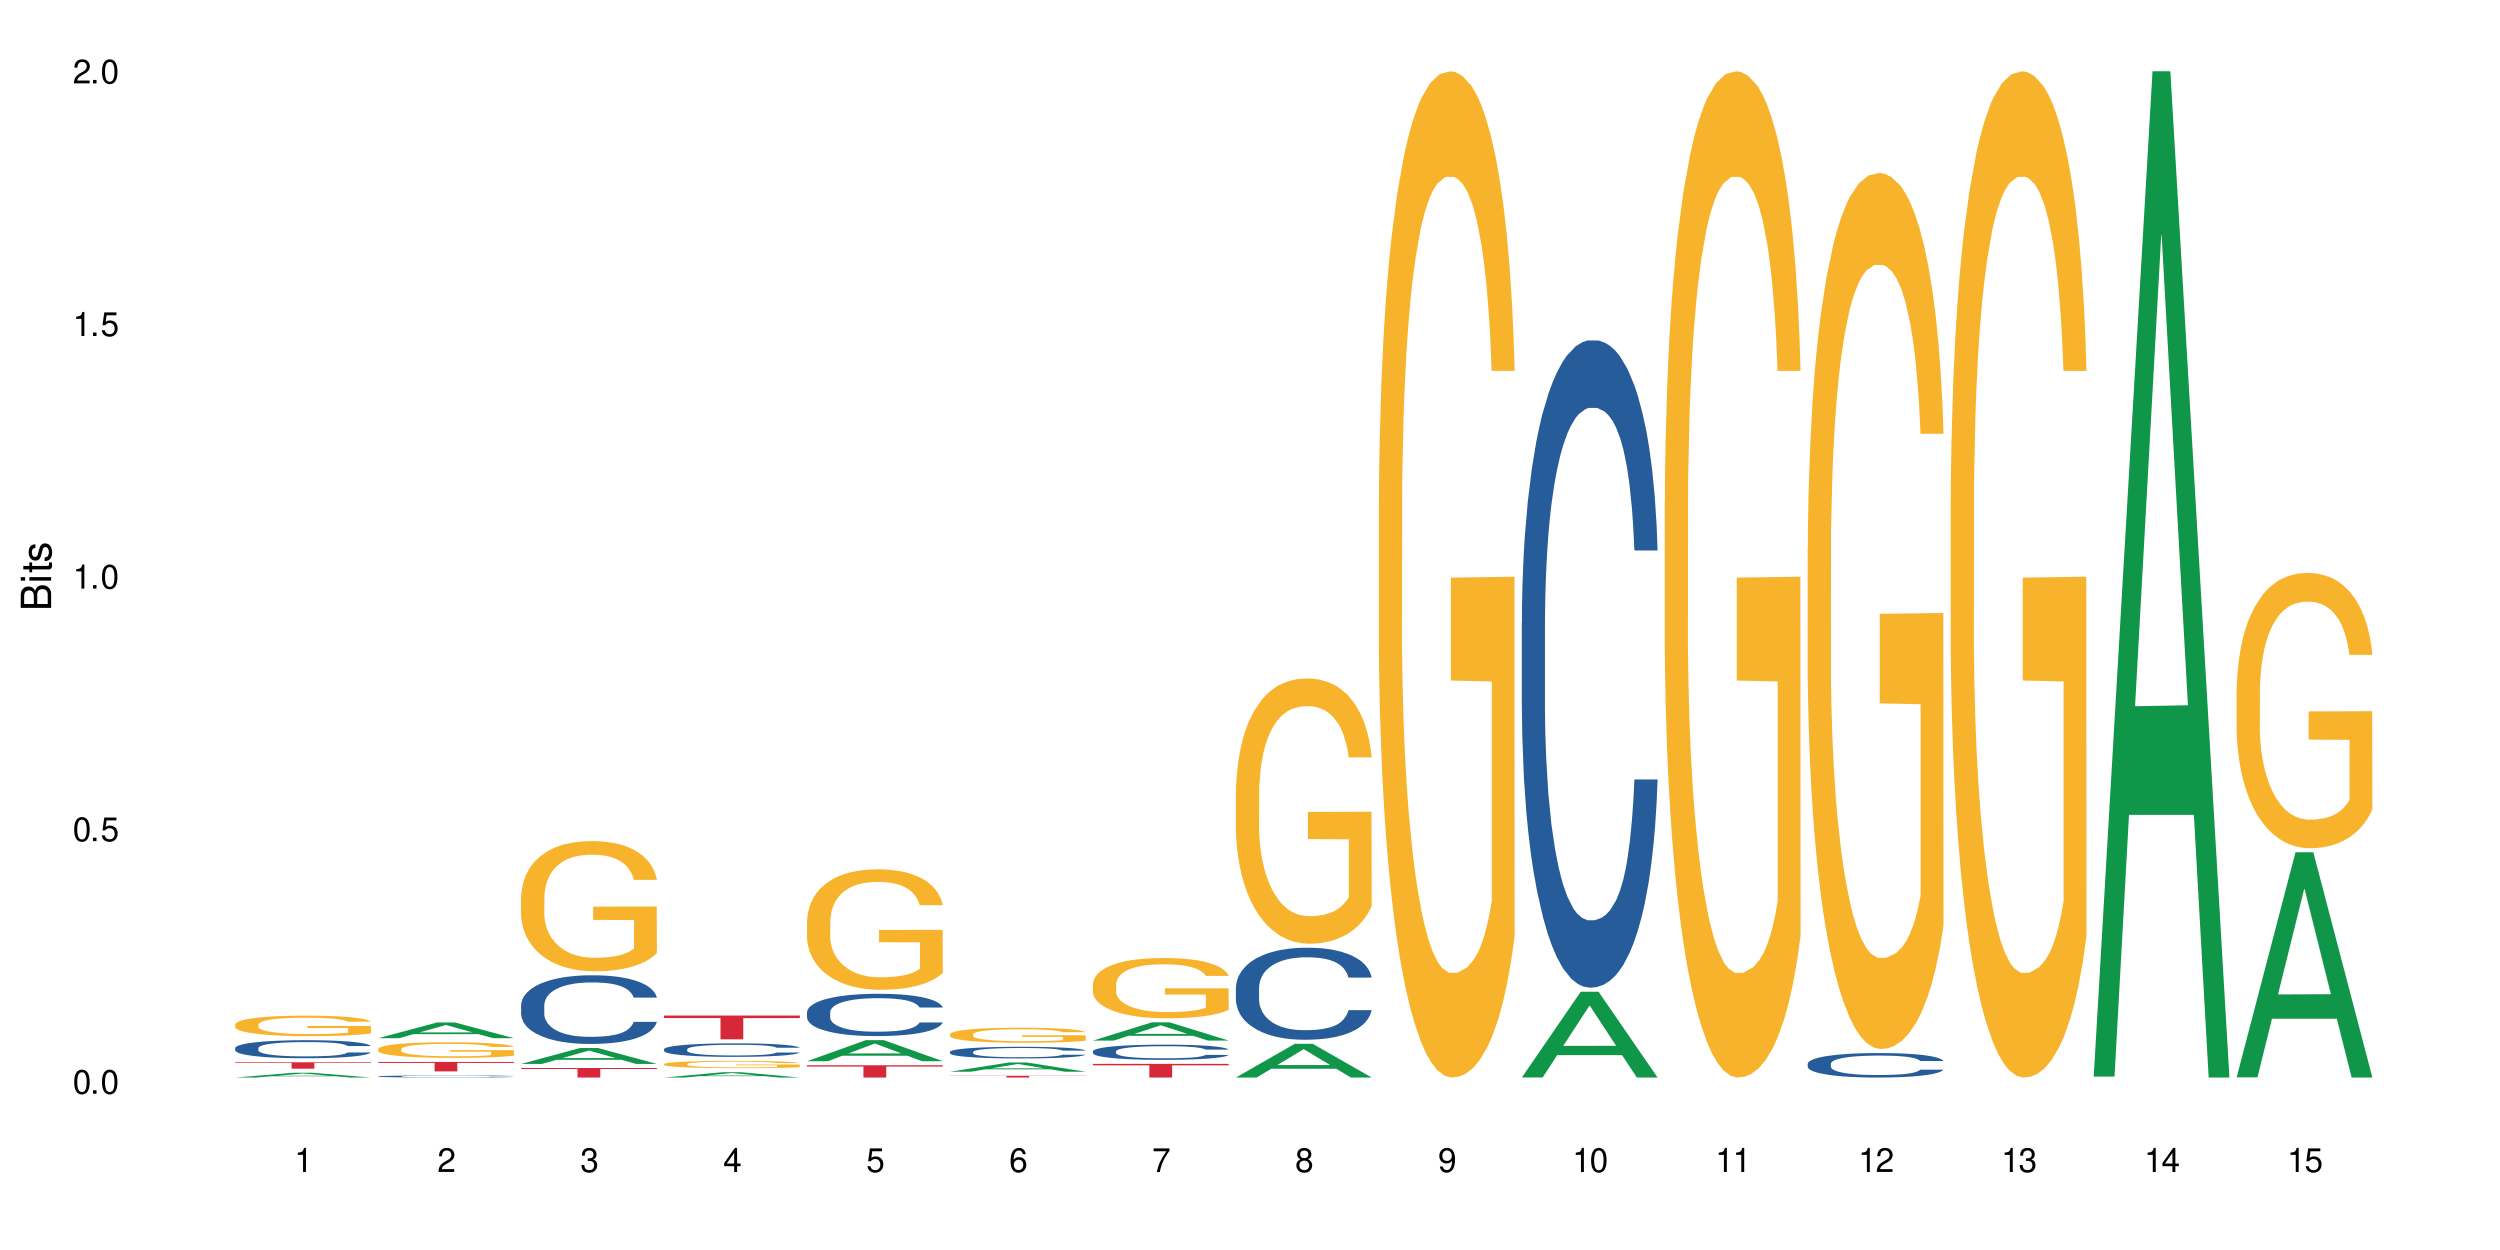 <?xml version="1.0" encoding="UTF-8"?>
<svg xmlns="http://www.w3.org/2000/svg" xmlns:xlink="http://www.w3.org/1999/xlink" width="720" height="360" viewBox="0 0 720 360">
<defs>
<g>
<g id="glyph-0-0">
</g>
<g id="glyph-0-1">
<path d="M 2.641 -6.938 C 2 -6.938 1.422 -6.656 1.078 -6.172 C 0.641 -5.562 0.406 -4.641 0.406 -3.359 C 0.406 -1.016 1.188 0.219 2.641 0.219 C 4.078 0.219 4.859 -1.016 4.859 -3.297 C 4.859 -4.641 4.656 -5.547 4.203 -6.172 C 3.844 -6.656 3.281 -6.938 2.641 -6.938 Z M 2.641 -6.188 C 3.547 -6.188 4 -5.25 4 -3.375 C 4 -1.406 3.562 -0.484 2.625 -0.484 C 1.734 -0.484 1.281 -1.438 1.281 -3.344 C 1.281 -5.25 1.734 -6.188 2.641 -6.188 Z M 2.641 -6.188 "/>
</g>
<g id="glyph-0-2">
<path d="M 1.828 -1 L 0.828 -1 L 0.828 0 L 1.828 0 Z M 1.828 -1 "/>
</g>
<g id="glyph-0-3">
<path d="M 4.562 -6.797 L 1.062 -6.797 L 0.547 -3.094 L 1.328 -3.094 C 1.719 -3.562 2.047 -3.734 2.578 -3.734 C 3.484 -3.734 4.062 -3.109 4.062 -2.094 C 4.062 -1.125 3.484 -0.531 2.578 -0.531 C 1.828 -0.531 1.375 -0.906 1.188 -1.672 L 0.328 -1.672 C 0.453 -1.109 0.547 -0.844 0.75 -0.594 C 1.125 -0.078 1.828 0.219 2.594 0.219 C 3.969 0.219 4.922 -0.781 4.922 -2.219 C 4.922 -3.562 4.031 -4.484 2.719 -4.484 C 2.25 -4.484 1.859 -4.359 1.469 -4.062 L 1.734 -5.969 L 4.562 -5.969 Z M 4.562 -6.797 "/>
</g>
<g id="glyph-0-4">
<path d="M 2.484 -4.938 L 2.484 0 L 3.328 0 L 3.328 -6.938 L 2.766 -6.938 C 2.469 -5.875 2.281 -5.734 0.984 -5.562 L 0.984 -4.938 Z M 2.484 -4.938 "/>
</g>
<g id="glyph-0-5">
<path d="M 4.859 -0.828 L 1.281 -0.828 C 1.359 -1.406 1.672 -1.781 2.5 -2.281 L 3.469 -2.828 C 4.406 -3.344 4.906 -4.062 4.906 -4.906 C 4.906 -5.484 4.672 -6.031 4.266 -6.406 C 3.859 -6.766 3.375 -6.938 2.719 -6.938 C 1.859 -6.938 1.219 -6.625 0.844 -6.031 C 0.609 -5.672 0.5 -5.234 0.484 -4.531 L 1.328 -4.531 C 1.359 -5.016 1.406 -5.281 1.531 -5.516 C 1.75 -5.938 2.188 -6.203 2.703 -6.203 C 3.469 -6.203 4.031 -5.641 4.031 -4.891 C 4.031 -4.344 3.719 -3.859 3.125 -3.516 L 2.234 -3 C 0.812 -2.172 0.406 -1.531 0.328 -0.016 L 4.859 -0.016 Z M 4.859 -0.828 "/>
</g>
<g id="glyph-0-6">
<path d="M 2.125 -3.188 L 2.578 -3.188 C 3.5 -3.188 3.984 -2.766 3.984 -1.922 C 3.984 -1.062 3.469 -0.531 2.594 -0.531 C 1.656 -0.531 1.203 -1 1.156 -2.016 L 0.312 -2.016 C 0.344 -1.453 0.438 -1.094 0.609 -0.781 C 0.953 -0.109 1.625 0.219 2.547 0.219 C 3.953 0.219 4.859 -0.625 4.859 -1.938 C 4.859 -2.828 4.516 -3.297 3.703 -3.594 C 4.344 -3.844 4.656 -4.328 4.656 -5.031 C 4.656 -6.219 3.875 -6.938 2.578 -6.938 C 1.203 -6.938 0.484 -6.172 0.453 -4.703 L 1.297 -4.703 C 1.312 -5.125 1.344 -5.359 1.453 -5.578 C 1.641 -5.969 2.062 -6.203 2.594 -6.203 C 3.344 -6.203 3.797 -5.75 3.797 -5 C 3.797 -4.516 3.609 -4.219 3.25 -4.047 C 3.016 -3.953 2.703 -3.922 2.125 -3.906 Z M 2.125 -3.188 "/>
</g>
<g id="glyph-0-7">
<path d="M 3.141 -1.672 L 3.141 0 L 3.984 0 L 3.984 -1.672 L 4.984 -1.672 L 4.984 -2.438 L 3.984 -2.438 L 3.984 -6.938 L 3.359 -6.938 L 0.266 -2.578 L 0.266 -1.672 Z M 3.141 -2.438 L 1 -2.438 L 3.141 -5.5 Z M 3.141 -2.438 "/>
</g>
<g id="glyph-0-8">
<path d="M 4.781 -5.125 C 4.609 -6.266 3.891 -6.938 2.844 -6.938 C 2.094 -6.938 1.422 -6.578 1.031 -5.953 C 0.594 -5.266 0.406 -4.422 0.406 -3.172 C 0.406 -2 0.578 -1.25 0.984 -0.641 C 1.359 -0.078 1.953 0.219 2.703 0.219 C 3.984 0.219 4.922 -0.75 4.922 -2.094 C 4.922 -3.375 4.062 -4.281 2.844 -4.281 C 2.172 -4.281 1.641 -4.031 1.281 -3.516 C 1.281 -5.234 1.828 -6.188 2.797 -6.188 C 3.391 -6.188 3.797 -5.797 3.938 -5.125 Z M 2.734 -3.531 C 3.547 -3.531 4.062 -2.953 4.062 -2.031 C 4.062 -1.156 3.484 -0.531 2.703 -0.531 C 1.922 -0.531 1.328 -1.188 1.328 -2.078 C 1.328 -2.938 1.906 -3.531 2.734 -3.531 Z M 2.734 -3.531 "/>
</g>
<g id="glyph-0-9">
<path d="M 4.984 -6.797 L 0.438 -6.797 L 0.438 -5.969 L 4.109 -5.969 C 2.5 -3.656 1.828 -2.234 1.328 0 L 2.219 0 C 2.594 -2.172 3.453 -4.047 4.984 -6.094 Z M 4.984 -6.797 "/>
</g>
<g id="glyph-0-10">
<path d="M 3.75 -3.656 C 4.469 -4.094 4.688 -4.438 4.688 -5.078 C 4.688 -6.172 3.844 -6.938 2.641 -6.938 C 1.438 -6.938 0.594 -6.172 0.594 -5.094 C 0.594 -4.438 0.812 -4.094 1.516 -3.656 C 0.734 -3.266 0.359 -2.703 0.359 -1.922 C 0.359 -0.656 1.281 0.219 2.641 0.219 C 3.984 0.219 4.922 -0.656 4.922 -1.922 C 4.922 -2.703 4.531 -3.266 3.75 -3.656 Z M 2.641 -6.188 C 3.359 -6.188 3.812 -5.75 3.812 -5.062 C 3.812 -4.406 3.344 -3.984 2.641 -3.984 C 1.922 -3.984 1.453 -4.406 1.453 -5.078 C 1.453 -5.75 1.922 -6.188 2.641 -6.188 Z M 2.641 -3.266 C 3.484 -3.266 4.062 -2.719 4.062 -1.906 C 4.062 -1.078 3.484 -0.531 2.625 -0.531 C 1.797 -0.531 1.219 -1.094 1.219 -1.906 C 1.219 -2.719 1.781 -3.266 2.641 -3.266 Z M 2.641 -3.266 "/>
</g>
<g id="glyph-0-11">
<path d="M 0.516 -1.578 C 0.672 -0.453 1.406 0.219 2.438 0.219 C 3.188 0.219 3.859 -0.141 4.266 -0.766 C 4.688 -1.453 4.891 -2.297 4.891 -3.547 C 4.891 -4.719 4.703 -5.453 4.312 -6.078 C 3.938 -6.641 3.344 -6.938 2.594 -6.938 C 1.297 -6.938 0.359 -5.969 0.359 -4.625 C 0.359 -3.344 1.234 -2.453 2.453 -2.453 C 3.094 -2.453 3.578 -2.672 4.016 -3.203 C 4 -1.484 3.469 -0.531 2.5 -0.531 C 1.906 -0.531 1.484 -0.906 1.359 -1.578 Z M 2.578 -6.203 C 3.375 -6.203 3.969 -5.531 3.969 -4.641 C 3.969 -3.797 3.391 -3.188 2.547 -3.188 C 1.734 -3.188 1.234 -3.766 1.234 -4.688 C 1.234 -5.562 1.797 -6.203 2.578 -6.203 Z M 2.578 -6.203 "/>
</g>
<g id="glyph-1-0">
</g>
<g id="glyph-1-1">
<path d="M 0 -0.953 L 0 -4.891 C 0 -5.719 -0.234 -6.344 -0.734 -6.797 C -1.188 -7.234 -1.812 -7.469 -2.5 -7.469 C -3.547 -7.469 -4.188 -7 -4.625 -5.875 C -4.984 -6.688 -5.625 -7.094 -6.531 -7.094 C -7.172 -7.094 -7.734 -6.859 -8.141 -6.391 C -8.562 -5.922 -8.75 -5.344 -8.75 -4.5 L -8.75 -0.953 Z M -4.984 -2.062 L -7.766 -2.062 L -7.766 -4.219 C -7.766 -4.844 -7.688 -5.203 -7.453 -5.5 C -7.219 -5.812 -6.859 -5.969 -6.375 -5.969 C -5.891 -5.969 -5.531 -5.812 -5.297 -5.5 C -5.062 -5.203 -4.984 -4.844 -4.984 -4.219 Z M -0.984 -2.062 L -4 -2.062 L -4 -4.781 C -4 -5.766 -3.438 -6.359 -2.484 -6.359 C -1.547 -6.359 -0.984 -5.766 -0.984 -4.781 Z M -0.984 -2.062 "/>
</g>
<g id="glyph-1-2">
<path d="M -6.281 -1.797 L -6.281 -0.797 L 0 -0.797 L 0 -1.797 Z M -8.75 -1.797 L -8.75 -0.797 L -7.484 -0.797 L -7.484 -1.797 Z M -8.75 -1.797 "/>
</g>
<g id="glyph-1-3">
<path d="M -6.281 -3.047 L -6.281 -2.016 L -8.016 -2.016 L -8.016 -1.016 L -6.281 -1.016 L -6.281 -0.172 L -5.469 -0.172 L -5.469 -1.016 L -0.719 -1.016 C -0.078 -1.016 0.281 -1.453 0.281 -2.234 C 0.281 -2.5 0.25 -2.719 0.188 -3.047 L -0.641 -3.047 C -0.609 -2.906 -0.594 -2.766 -0.594 -2.562 C -0.594 -2.141 -0.719 -2.016 -1.156 -2.016 L -5.469 -2.016 L -5.469 -3.047 Z M -6.281 -3.047 "/>
</g>
<g id="glyph-1-4">
<path d="M -4.531 -5.25 C -5.766 -5.25 -6.469 -4.422 -6.469 -2.969 C -6.469 -1.516 -5.719 -0.562 -4.547 -0.562 C -3.562 -0.562 -3.094 -1.062 -2.734 -2.562 L -2.516 -3.484 C -2.344 -4.188 -2.094 -4.469 -1.641 -4.469 C -1.047 -4.469 -0.641 -3.875 -0.641 -3 C -0.641 -2.453 -0.797 -2 -1.062 -1.75 C -1.25 -1.594 -1.422 -1.531 -1.875 -1.469 L -1.875 -0.406 C -0.422 -0.453 0.281 -1.266 0.281 -2.922 C 0.281 -4.5 -0.5 -5.516 -1.719 -5.516 C -2.656 -5.516 -3.172 -4.984 -3.469 -3.734 L -3.703 -2.766 C -3.891 -1.953 -4.156 -1.609 -4.594 -1.609 C -5.188 -1.609 -5.547 -2.125 -5.547 -2.938 C -5.547 -3.75 -5.203 -4.172 -4.531 -4.203 Z M -4.531 -5.25 "/>
</g>
</g>
</defs>
<rect x="-72" y="-36" width="864" height="432" fill="rgb(100%, 100%, 100%)" fill-opacity="1"/>
<path fill-rule="nonzero" fill="rgb(6.275%, 58.824%, 28.235%)" fill-opacity="1" d="M 67.73 310.332 L 67.773 310.328 L 84.695 308.941 L 89.836 308.941 L 106.844 310.332 L 100.867 310.332 L 96.605 309.969 L 77.926 309.969 L 73.75 310.332 L 67.73 310.332 L 79.723 309.82 L 94.895 309.816 L 87.328 309.168 L 87.246 309.168 L 87.16 309.172 L 79.684 309.816 L 79.723 309.82 Z M 67.73 310.332 "/>
<path fill-rule="nonzero" fill="rgb(14.51%, 36.078%, 60%)" fill-opacity="1" d="M 67.73 301.84 L 67.777 301.836 L 67.777 301.723 L 67.922 301.543 L 68.254 301.312 L 68.59 301.156 L 69.449 300.879 L 70.641 300.605 L 71.879 300.398 L 72.785 300.273 L 73.598 300.18 L 75.457 300.004 L 76.652 299.914 L 77.938 299.836 L 79.512 299.754 L 80.656 299.707 L 83.234 299.629 L 85.141 299.598 L 86.621 299.582 L 89.816 299.582 L 91.723 299.602 L 93.105 299.625 L 94.633 299.664 L 95.922 299.707 L 98.164 299.812 L 100.168 299.941 L 101.074 300.02 L 102.504 300.168 L 103.602 300.309 L 104.363 300.434 L 105.223 300.605 L 105.984 300.82 L 106.559 301.062 L 106.844 301.266 L 100.168 301.266 L 99.832 301.078 L 99.449 300.93 L 98.734 300.734 L 98.02 300.598 L 97.02 300.461 L 96.113 300.371 L 94.871 300.281 L 93.773 300.223 L 92.629 300.18 L 91.531 300.152 L 89.434 300.125 L 87 300.125 L 86.094 300.133 L 84.234 300.172 L 83.234 300.203 L 81.801 300.27 L 80.801 300.332 L 79.609 300.426 L 78.797 300.508 L 77.797 300.633 L 77.078 300.738 L 76.27 300.895 L 75.793 301.016 L 75.363 301.148 L 74.98 301.305 L 74.695 301.469 L 74.504 301.645 L 74.41 301.816 L 74.41 302.551 L 74.504 302.723 L 74.742 302.922 L 75.363 303.211 L 76.27 303.461 L 77.32 303.66 L 78.32 303.805 L 78.891 303.871 L 79.656 303.945 L 80.848 304.039 L 82.566 304.137 L 83.566 304.172 L 85.094 304.211 L 86.668 304.23 L 88.766 304.23 L 90.625 304.211 L 91.867 304.188 L 93.156 304.148 L 94.918 304.07 L 96.016 303.992 L 96.969 303.902 L 97.688 303.812 L 98.164 303.738 L 98.879 303.59 L 99.449 303.43 L 99.879 303.262 L 100.168 303.102 L 106.844 303.102 L 106.559 303.289 L 106.129 303.477 L 105.699 303.613 L 105.031 303.777 L 104.27 303.926 L 103.172 304.094 L 102.266 304.203 L 101.074 304.32 L 99.977 304.41 L 98.781 304.492 L 97.02 304.586 L 95.875 304.633 L 94.633 304.676 L 93.156 304.715 L 91.293 304.746 L 89.289 304.766 L 87.43 304.77 L 85.426 304.762 L 83.949 304.742 L 81.992 304.699 L 79.559 304.613 L 77.797 304.523 L 76.414 304.434 L 75.219 304.34 L 73.883 304.211 L 72.168 304.004 L 71.117 303.84 L 70.402 303.707 L 69.59 303.523 L 69.02 303.355 L 68.352 303.09 L 67.875 302.754 L 67.73 302.496 Z M 67.73 301.84 "/>
<path fill-rule="nonzero" fill="rgb(96.863%, 70.196%, 16.863%)" fill-opacity="1" d="M 67.73 295.035 L 67.777 295.031 L 67.777 294.922 L 67.969 294.68 L 68.445 294.344 L 69.066 294.07 L 69.734 293.852 L 70.164 293.738 L 70.879 293.578 L 71.5 293.457 L 73.074 293.215 L 75.078 292.988 L 76.172 292.891 L 77.414 292.801 L 79.18 292.695 L 79.988 292.66 L 82.469 292.574 L 85.285 292.52 L 88.383 292.504 L 89.816 292.508 L 91.77 292.527 L 94.441 292.59 L 95.969 292.641 L 97.16 292.695 L 98.402 292.766 L 99.926 292.875 L 101.359 293.004 L 102.504 293.133 L 103.648 293.297 L 104.602 293.469 L 105.414 293.66 L 106.129 293.887 L 106.559 294.074 L 106.844 294.262 L 100.215 294.262 L 99.832 294.074 L 99.402 293.93 L 98.688 293.75 L 97.973 293.621 L 97.258 293.52 L 95.922 293.379 L 94.777 293.289 L 93.344 293.215 L 91.961 293.168 L 90.387 293.133 L 89.434 293.125 L 86.906 293.125 L 84.617 293.16 L 83.281 293.203 L 82.328 293.246 L 80.992 293.328 L 80.18 293.395 L 79.703 293.438 L 78.273 293.605 L 77.32 293.754 L 76.793 293.859 L 76.125 294.02 L 75.648 294.168 L 75.125 294.383 L 74.84 294.543 L 74.457 294.91 L 74.41 295.887 L 74.551 296.09 L 74.84 296.312 L 75.219 296.508 L 75.793 296.711 L 76.363 296.867 L 77.367 297.078 L 78.227 297.219 L 78.891 297.312 L 80.18 297.457 L 80.703 297.508 L 81.945 297.602 L 83.234 297.68 L 84.809 297.742 L 86 297.777 L 87.906 297.805 L 90.34 297.805 L 93.203 297.77 L 95.016 297.727 L 96.254 297.684 L 97.066 297.645 L 98.066 297.586 L 98.781 297.531 L 99.449 297.473 L 100.262 297.383 L 100.262 296.09 L 88.48 296.086 L 88.48 295.48 L 106.797 295.473 L 106.844 297.586 L 105.844 297.734 L 104.602 297.875 L 103.41 297.98 L 102.168 298.074 L 100.406 298.176 L 98.973 298.242 L 96.781 298.316 L 94.777 298.363 L 92.676 298.398 L 90.816 298.414 L 88.621 298.418 L 86.668 298.41 L 84.57 298.375 L 82.898 298.332 L 81.371 298.277 L 79.848 298.207 L 77.938 298.094 L 76.699 298.004 L 75.41 297.891 L 74.121 297.754 L 72.977 297.609 L 72.215 297.496 L 71.453 297.367 L 70.641 297.203 L 69.879 297.02 L 69.305 296.852 L 68.781 296.664 L 68.398 296.484 L 68.016 296.242 L 67.828 296.047 L 67.73 295.879 Z M 67.73 295.035 "/>
<path fill-rule="nonzero" fill="rgb(83.922%, 15.686%, 22.353%)" fill-opacity="1" d="M 67.73 305.934 L 106.844 305.934 L 106.844 306.133 L 90.543 306.133 L 90.543 307.777 L 83.984 307.777 L 83.984 306.137 L 83.891 306.133 L 67.73 306.133 Z M 67.73 305.934 "/>
<path fill-rule="nonzero" fill="rgb(6.275%, 58.824%, 28.235%)" fill-opacity="1" d="M 108.902 299.004 L 108.945 299 L 125.867 294.473 L 131.008 294.473 L 148.016 299.008 L 142.039 299.008 L 137.777 297.824 L 119.098 297.824 L 114.922 299.004 L 108.902 299.004 L 120.895 297.336 L 136.062 297.332 L 128.5 295.215 L 128.418 295.211 L 128.332 295.223 L 120.855 297.332 L 120.895 297.336 Z M 108.902 299.004 "/>
<path fill-rule="nonzero" fill="rgb(14.51%, 36.078%, 60%)" fill-opacity="1" d="M 108.902 309.992 L 108.949 309.992 L 108.949 309.977 L 109.094 309.957 L 109.426 309.93 L 109.762 309.91 L 110.621 309.879 L 111.812 309.848 L 113.051 309.824 L 113.957 309.809 L 114.77 309.797 L 116.629 309.777 L 117.82 309.766 L 119.109 309.758 L 120.684 309.75 L 121.828 309.742 L 124.406 309.734 L 126.312 309.73 L 127.793 309.727 L 130.988 309.727 L 132.895 309.73 L 134.277 309.734 L 135.805 309.738 L 137.094 309.742 L 139.336 309.754 L 141.336 309.77 L 142.242 309.777 L 143.676 309.797 L 144.773 309.812 L 145.535 309.828 L 146.395 309.848 L 147.156 309.871 L 147.73 309.902 L 148.016 309.926 L 141.336 309.926 L 141.004 309.902 L 140.621 309.887 L 139.906 309.863 L 139.191 309.848 L 138.191 309.832 L 137.285 309.82 L 136.043 309.809 L 134.945 309.805 L 133.801 309.797 L 132.703 309.793 L 127.266 309.793 L 125.406 309.797 L 124.406 309.801 L 122.973 309.809 L 121.973 309.816 L 120.781 309.828 L 119.969 309.836 L 118.969 309.852 L 118.25 309.863 L 117.441 309.883 L 116.965 309.895 L 116.535 309.91 L 116.152 309.93 L 115.867 309.949 L 115.676 309.969 L 115.582 309.988 L 115.582 310.074 L 115.676 310.094 L 115.914 310.117 L 116.535 310.152 L 117.441 310.18 L 118.488 310.203 L 119.492 310.219 L 120.062 310.227 L 120.828 310.238 L 122.02 310.246 L 123.738 310.258 L 124.738 310.262 L 126.266 310.266 L 127.84 310.27 L 129.938 310.27 L 131.797 310.266 L 133.039 310.266 L 134.324 310.262 L 136.09 310.25 L 137.188 310.242 L 138.141 310.23 L 138.859 310.223 L 139.336 310.211 L 140.051 310.195 L 140.621 310.176 L 141.051 310.156 L 141.336 310.137 L 148.016 310.137 L 147.73 310.16 L 147.301 310.184 L 146.871 310.199 L 146.203 310.219 L 145.441 310.234 L 144.344 310.254 L 143.438 310.266 L 142.242 310.281 L 141.148 310.289 L 139.953 310.301 L 138.191 310.312 L 137.043 310.316 L 135.805 310.32 L 134.324 310.324 L 132.465 310.328 L 130.461 310.332 L 126.598 310.332 L 125.121 310.328 L 123.164 310.324 L 120.73 310.312 L 118.969 310.305 L 117.582 310.293 L 116.391 310.281 L 115.055 310.266 L 113.34 310.242 L 112.289 310.223 L 111.574 310.207 L 110.762 310.188 L 110.191 310.168 L 109.523 310.137 L 109.047 310.098 L 108.902 310.066 Z M 108.902 309.992 "/>
<path fill-rule="nonzero" fill="rgb(96.863%, 70.196%, 16.863%)" fill-opacity="1" d="M 108.902 302.098 L 108.949 302.094 L 108.949 302.012 L 109.141 301.828 L 109.617 301.574 L 110.238 301.363 L 110.906 301.199 L 111.336 301.113 L 112.051 300.988 L 112.672 300.898 L 114.246 300.715 L 116.25 300.543 L 117.344 300.469 L 118.586 300.398 L 120.352 300.32 L 121.16 300.293 L 123.641 300.227 L 126.457 300.188 L 129.555 300.172 L 130.988 300.176 L 132.941 300.195 L 135.613 300.238 L 137.141 300.281 L 138.332 300.32 L 139.574 300.375 L 141.098 300.457 L 142.531 300.555 L 143.676 300.652 L 144.82 300.777 L 145.773 300.906 L 146.586 301.051 L 147.301 301.223 L 147.73 301.367 L 148.016 301.512 L 141.387 301.512 L 141.004 301.367 L 140.574 301.258 L 139.859 301.121 L 139.145 301.023 L 138.43 300.945 L 137.094 300.84 L 135.949 300.773 L 134.516 300.715 L 133.133 300.68 L 131.559 300.652 L 130.605 300.645 L 128.078 300.645 L 125.789 300.676 L 124.453 300.707 L 123.5 300.738 L 122.164 300.801 L 121.352 300.852 L 120.875 300.883 L 119.445 301.012 L 118.488 301.125 L 117.965 301.203 L 117.297 301.328 L 116.82 301.438 L 116.297 301.602 L 116.008 301.723 L 115.629 302.004 L 115.582 302.742 L 115.723 302.898 L 116.008 303.066 L 116.391 303.215 L 116.965 303.371 L 117.535 303.488 L 118.539 303.648 L 119.395 303.754 L 120.062 303.824 L 121.352 303.938 L 121.875 303.973 L 123.117 304.047 L 124.406 304.105 L 125.98 304.152 L 127.172 304.18 L 129.078 304.199 L 131.512 304.199 L 134.375 304.176 L 136.188 304.141 L 137.426 304.109 L 138.238 304.078 L 139.238 304.035 L 139.953 303.992 L 140.621 303.949 L 141.434 303.879 L 141.434 302.898 L 129.652 302.895 L 129.652 302.434 L 147.969 302.43 L 148.016 304.035 L 147.016 304.145 L 145.773 304.254 L 144.582 304.336 L 143.34 304.402 L 141.578 304.48 L 140.145 304.531 L 137.949 304.59 L 135.949 304.625 L 133.848 304.648 L 131.988 304.664 L 129.793 304.668 L 127.84 304.66 L 125.742 304.633 L 124.07 304.602 L 122.543 304.559 L 121.02 304.508 L 119.109 304.422 L 117.871 304.352 L 116.582 304.266 L 115.293 304.16 L 114.148 304.051 L 113.387 303.965 L 112.625 303.867 L 111.812 303.742 L 111.051 303.605 L 110.477 303.477 L 109.953 303.332 L 109.57 303.199 L 109.188 303.012 L 108.996 302.863 L 108.902 302.738 Z M 108.902 302.098 "/>
<path fill-rule="nonzero" fill="rgb(83.922%, 15.686%, 22.353%)" fill-opacity="1" d="M 108.902 305.832 L 148.016 305.832 L 148.016 306.125 L 131.715 306.125 L 131.715 308.566 L 125.156 308.566 L 125.156 306.129 L 125.062 306.125 L 108.902 306.125 Z M 108.902 305.832 "/>
<path fill-rule="nonzero" fill="rgb(6.275%, 58.824%, 28.235%)" fill-opacity="1" d="M 150.074 306.41 L 150.117 306.402 L 167.039 301.824 L 172.18 301.824 L 189.188 306.414 L 183.211 306.414 L 178.949 305.215 L 160.27 305.215 L 156.09 306.41 L 150.074 306.41 L 162.066 304.719 L 177.234 304.715 L 169.672 302.574 L 169.59 302.57 L 169.504 302.582 L 162.027 304.715 L 162.066 304.719 Z M 150.074 306.41 "/>
<path fill-rule="nonzero" fill="rgb(14.51%, 36.078%, 60%)" fill-opacity="1" d="M 150.074 289.496 L 150.121 289.477 L 150.121 289.043 L 150.266 288.355 L 150.598 287.488 L 150.934 286.895 L 151.793 285.828 L 152.984 284.797 L 154.223 284.004 L 155.129 283.531 L 155.941 283.172 L 157.801 282.504 L 158.992 282.16 L 160.281 281.852 L 161.855 281.547 L 163 281.363 L 165.578 281.074 L 167.484 280.949 L 168.965 280.895 L 172.16 280.895 L 174.066 280.969 L 175.449 281.059 L 176.977 281.203 L 178.266 281.363 L 180.508 281.762 L 182.508 282.27 L 183.414 282.559 L 184.848 283.117 L 185.945 283.66 L 186.707 284.129 L 187.566 284.797 L 188.328 285.609 L 188.902 286.531 L 189.188 287.309 L 182.508 287.309 L 182.176 286.586 L 181.793 286.027 L 181.078 285.285 L 180.363 284.762 L 179.359 284.238 L 178.453 283.895 L 177.215 283.551 L 176.117 283.332 L 174.973 283.172 L 173.875 283.062 L 171.777 282.953 L 169.344 282.953 L 168.438 282.992 L 166.578 283.137 L 165.578 283.262 L 164.145 283.516 L 163.145 283.75 L 161.953 284.109 L 161.141 284.418 L 160.137 284.887 L 159.422 285.305 L 158.613 285.898 L 158.137 286.352 L 157.707 286.855 L 157.324 287.453 L 157.039 288.086 L 156.848 288.754 L 156.754 289.402 L 156.754 292.203 L 156.848 292.855 L 157.086 293.613 L 157.707 294.715 L 158.613 295.672 L 159.66 296.434 L 160.664 296.973 L 161.234 297.227 L 162 297.516 L 163.191 297.879 L 164.91 298.238 L 165.91 298.383 L 167.438 298.527 L 169.012 298.602 L 171.109 298.602 L 172.969 298.527 L 174.211 298.438 L 175.496 298.293 L 177.262 297.984 L 178.359 297.695 L 179.312 297.352 L 180.027 297.012 L 180.508 296.723 L 181.223 296.16 L 181.793 295.547 L 182.223 294.914 L 182.508 294.301 L 189.188 294.301 L 188.902 295.023 L 188.473 295.727 L 188.043 296.25 L 187.375 296.883 L 186.613 297.445 L 185.516 298.074 L 184.609 298.492 L 183.414 298.941 L 182.32 299.285 L 181.125 299.594 L 179.359 299.953 L 178.215 300.137 L 176.977 300.297 L 175.496 300.441 L 173.637 300.57 L 171.633 300.641 L 169.773 300.66 L 167.77 300.625 L 166.293 300.551 L 164.336 300.387 L 161.902 300.062 L 160.137 299.719 L 158.754 299.375 L 157.562 299.016 L 156.227 298.527 L 154.512 297.734 L 153.461 297.117 L 152.746 296.613 L 151.934 295.906 L 151.363 295.277 L 150.695 294.266 L 150.219 292.98 L 150.074 291.988 Z M 150.074 289.496 "/>
<path fill-rule="nonzero" fill="rgb(96.863%, 70.196%, 16.863%)" fill-opacity="1" d="M 150.074 258.297 L 150.121 258.262 L 150.121 257.578 L 150.312 256.035 L 150.789 253.914 L 151.41 252.168 L 152.078 250.797 L 152.508 250.078 L 153.223 249.051 L 153.844 248.297 L 155.418 246.758 L 157.418 245.32 L 158.516 244.703 L 159.758 244.121 L 161.523 243.469 L 162.332 243.23 L 164.812 242.684 L 167.629 242.34 L 170.727 242.238 L 172.16 242.273 L 174.113 242.41 L 176.785 242.785 L 178.312 243.129 L 179.504 243.469 L 180.746 243.914 L 182.27 244.602 L 183.703 245.422 L 184.848 246.242 L 185.992 247.27 L 186.945 248.367 L 187.758 249.566 L 188.473 251.004 L 188.902 252.203 L 189.188 253.398 L 182.559 253.398 L 182.176 252.203 L 181.746 251.277 L 181.031 250.148 L 180.316 249.324 L 179.602 248.676 L 178.266 247.785 L 177.121 247.238 L 175.688 246.758 L 174.305 246.449 L 172.73 246.242 L 171.777 246.176 L 169.25 246.176 L 166.961 246.414 L 165.625 246.688 L 164.672 246.965 L 163.336 247.477 L 162.523 247.887 L 162.047 248.16 L 160.617 249.223 L 159.66 250.18 L 159.137 250.832 L 158.469 251.859 L 157.992 252.785 L 157.469 254.152 L 157.18 255.18 L 156.801 257.508 L 156.754 263.672 L 156.895 264.973 L 157.18 266.379 L 157.562 267.609 L 158.137 268.91 L 158.707 269.902 L 159.711 271.238 L 160.566 272.129 L 161.234 272.711 L 162.523 273.637 L 163.047 273.945 L 164.289 274.559 L 165.578 275.039 L 167.148 275.449 L 168.344 275.656 L 170.25 275.828 L 172.684 275.828 L 175.547 275.621 L 177.359 275.348 L 178.598 275.074 L 179.41 274.836 L 180.41 274.457 L 181.125 274.117 L 181.793 273.738 L 182.605 273.156 L 182.605 264.973 L 170.824 264.938 L 170.824 261.105 L 189.141 261.07 L 189.188 274.457 L 188.188 275.383 L 186.945 276.273 L 185.754 276.957 L 184.512 277.539 L 182.746 278.191 L 181.316 278.602 L 179.121 279.082 L 177.121 279.387 L 175.02 279.594 L 173.16 279.695 L 170.965 279.73 L 169.012 279.664 L 166.91 279.457 L 165.242 279.184 L 163.715 278.84 L 162.191 278.395 L 160.281 277.676 L 159.043 277.094 L 157.754 276.375 L 156.465 275.52 L 155.32 274.594 L 154.559 273.875 L 153.793 273.055 L 152.984 272.027 L 152.219 270.863 L 151.648 269.801 L 151.125 268.602 L 150.742 267.473 L 150.359 265.934 L 150.168 264.699 L 150.074 263.637 Z M 150.074 258.297 "/>
<path fill-rule="nonzero" fill="rgb(83.922%, 15.686%, 22.353%)" fill-opacity="1" d="M 150.074 307.578 L 189.188 307.578 L 189.188 307.871 L 172.887 307.875 L 172.887 310.332 L 166.328 310.332 L 166.328 307.875 L 166.234 307.871 L 150.074 307.871 Z M 150.074 307.578 "/>
<path fill-rule="nonzero" fill="rgb(6.275%, 58.824%, 28.235%)" fill-opacity="1" d="M 191.246 310.332 L 191.289 310.328 L 208.211 308.789 L 213.352 308.789 L 230.359 310.332 L 224.383 310.332 L 220.121 309.93 L 201.441 309.93 L 197.262 310.332 L 191.246 310.332 L 203.238 309.762 L 218.406 309.762 L 210.844 309.043 L 210.762 309.043 L 210.676 309.047 L 203.195 309.762 L 203.238 309.762 Z M 191.246 310.332 "/>
<path fill-rule="nonzero" fill="rgb(14.51%, 36.078%, 60%)" fill-opacity="1" d="M 191.246 302.18 L 191.293 302.176 L 191.293 302.09 L 191.438 301.957 L 191.77 301.785 L 192.105 301.668 L 192.965 301.457 L 194.156 301.254 L 195.395 301.098 L 196.301 301.008 L 197.113 300.938 L 198.973 300.805 L 200.164 300.738 L 201.453 300.676 L 203.027 300.617 L 204.172 300.578 L 206.746 300.523 L 208.656 300.5 L 210.133 300.488 L 213.332 300.488 L 215.238 300.5 L 216.621 300.52 L 218.148 300.547 L 219.438 300.578 L 221.676 300.66 L 223.68 300.758 L 224.586 300.816 L 226.02 300.926 L 227.117 301.031 L 227.879 301.125 L 228.738 301.254 L 229.5 301.414 L 230.074 301.598 L 230.359 301.75 L 223.68 301.75 L 223.348 301.609 L 222.965 301.496 L 222.25 301.352 L 221.535 301.25 L 220.531 301.145 L 219.625 301.078 L 218.387 301.012 L 217.289 300.969 L 216.145 300.938 L 215.047 300.914 L 212.949 300.895 L 210.516 300.895 L 209.609 300.898 L 207.75 300.93 L 206.746 300.953 L 205.316 301.004 L 204.316 301.051 L 203.121 301.121 L 202.312 301.18 L 201.309 301.273 L 200.594 301.355 L 199.785 301.473 L 199.309 301.562 L 198.879 301.66 L 198.496 301.777 L 198.211 301.902 L 198.02 302.035 L 197.922 302.164 L 197.922 302.715 L 198.02 302.844 L 198.258 302.992 L 198.879 303.207 L 199.785 303.398 L 200.832 303.547 L 201.836 303.652 L 202.406 303.703 L 203.172 303.762 L 204.363 303.832 L 206.082 303.902 L 207.082 303.93 L 208.609 303.961 L 210.184 303.973 L 212.281 303.973 L 214.141 303.961 L 215.383 303.941 L 216.668 303.914 L 218.434 303.852 L 219.531 303.797 L 220.484 303.727 L 221.199 303.66 L 221.676 303.602 L 222.395 303.492 L 222.965 303.371 L 223.395 303.246 L 223.68 303.125 L 230.359 303.125 L 230.074 303.27 L 229.645 303.406 L 229.215 303.512 L 228.547 303.637 L 227.781 303.746 L 226.688 303.871 L 225.781 303.953 L 224.586 304.039 L 223.488 304.109 L 222.297 304.168 L 220.531 304.238 L 219.387 304.277 L 218.148 304.309 L 216.668 304.336 L 214.809 304.359 L 212.805 304.375 L 210.945 304.379 L 208.941 304.371 L 207.465 304.359 L 205.508 304.324 L 203.074 304.262 L 201.309 304.195 L 199.926 304.125 L 198.734 304.055 L 197.398 303.961 L 195.684 303.801 L 194.633 303.68 L 193.918 303.582 L 193.105 303.441 L 192.535 303.32 L 191.867 303.121 L 191.391 302.867 L 191.246 302.672 Z M 191.246 302.18 "/>
<path fill-rule="nonzero" fill="rgb(96.863%, 70.196%, 16.863%)" fill-opacity="1" d="M 191.246 306.434 L 191.293 306.434 L 191.293 306.395 L 191.484 306.309 L 191.961 306.191 L 192.582 306.094 L 193.25 306.02 L 193.68 305.98 L 194.395 305.922 L 195.016 305.879 L 196.59 305.793 L 198.59 305.715 L 199.688 305.68 L 200.93 305.648 L 202.695 305.609 L 203.504 305.598 L 205.984 305.566 L 208.801 305.547 L 211.898 305.543 L 213.332 305.543 L 215.285 305.551 L 217.957 305.574 L 219.484 305.594 L 220.676 305.609 L 221.918 305.637 L 223.441 305.676 L 224.875 305.719 L 226.02 305.766 L 227.164 305.824 L 228.117 305.883 L 228.93 305.949 L 229.645 306.031 L 230.074 306.098 L 230.359 306.164 L 223.73 306.164 L 223.348 306.098 L 222.918 306.047 L 222.203 305.98 L 221.488 305.938 L 220.77 305.902 L 219.438 305.852 L 218.293 305.82 L 216.859 305.793 L 215.477 305.777 L 213.902 305.766 L 212.949 305.762 L 210.422 305.762 L 208.133 305.773 L 206.797 305.789 L 205.84 305.805 L 204.508 305.832 L 203.695 305.855 L 203.219 305.871 L 201.789 305.93 L 200.832 305.984 L 200.309 306.02 L 199.641 306.078 L 199.164 306.129 L 198.641 306.207 L 198.352 306.262 L 197.973 306.391 L 197.922 306.734 L 198.066 306.809 L 198.352 306.883 L 198.734 306.953 L 199.309 307.027 L 199.879 307.082 L 200.883 307.156 L 201.738 307.203 L 202.406 307.238 L 203.695 307.289 L 204.219 307.305 L 205.461 307.34 L 206.746 307.367 L 208.32 307.391 L 209.516 307.402 L 211.422 307.41 L 213.855 307.41 L 216.719 307.398 L 218.531 307.383 L 219.77 307.367 L 220.582 307.355 L 221.582 307.332 L 222.297 307.316 L 222.965 307.293 L 223.777 307.262 L 223.777 306.809 L 211.996 306.805 L 211.996 306.59 L 230.312 306.59 L 230.359 307.332 L 229.355 307.387 L 228.117 307.434 L 226.926 307.473 L 225.684 307.504 L 223.918 307.543 L 222.488 307.562 L 220.293 307.59 L 218.293 307.609 L 216.191 307.621 L 214.332 307.625 L 212.137 307.629 L 210.184 307.625 L 208.082 307.613 L 206.414 307.598 L 204.887 307.578 L 203.359 307.555 L 201.453 307.512 L 200.215 307.48 L 198.926 307.441 L 197.637 307.395 L 196.492 307.34 L 195.73 307.301 L 194.965 307.258 L 194.156 307.199 L 193.391 307.133 L 192.82 307.074 L 192.297 307.008 L 191.914 306.945 L 191.531 306.859 L 191.34 306.793 L 191.246 306.734 Z M 191.246 306.434 "/>
<path fill-rule="nonzero" fill="rgb(83.922%, 15.686%, 22.353%)" fill-opacity="1" d="M 191.246 292.48 L 230.359 292.48 L 230.359 293.211 L 214.059 293.219 L 214.059 299.324 L 207.5 299.324 L 207.5 293.227 L 207.402 293.211 L 191.246 293.211 Z M 191.246 292.48 "/>
<path fill-rule="nonzero" fill="rgb(6.275%, 58.824%, 28.235%)" fill-opacity="1" d="M 232.418 305.625 L 232.461 305.621 L 249.383 299.555 L 254.523 299.555 L 271.531 305.633 L 265.555 305.633 L 261.293 304.047 L 242.613 304.047 L 238.434 305.625 L 232.418 305.625 L 244.41 303.391 L 259.578 303.383 L 252.016 300.547 L 251.934 300.539 L 251.848 300.559 L 244.367 303.383 L 244.41 303.391 Z M 232.418 305.625 "/>
<path fill-rule="nonzero" fill="rgb(14.51%, 36.078%, 60%)" fill-opacity="1" d="M 232.418 291.516 L 232.465 291.504 L 232.465 291.238 L 232.609 290.812 L 232.941 290.281 L 233.277 289.914 L 234.133 289.258 L 235.328 288.621 L 236.566 288.133 L 237.473 287.844 L 238.285 287.621 L 240.145 287.211 L 241.336 287 L 242.625 286.809 L 244.199 286.621 L 245.344 286.508 L 247.918 286.332 L 249.828 286.254 L 251.305 286.219 L 254.504 286.219 L 256.41 286.266 L 257.793 286.32 L 259.32 286.41 L 260.609 286.508 L 262.848 286.754 L 264.852 287.066 L 265.758 287.242 L 267.191 287.59 L 268.285 287.922 L 269.051 288.211 L 269.91 288.621 L 270.672 289.125 L 271.246 289.691 L 271.531 290.168 L 264.852 290.168 L 264.52 289.723 L 264.137 289.379 L 263.422 288.922 L 262.707 288.602 L 261.703 288.277 L 260.797 288.066 L 259.559 287.855 L 258.461 287.723 L 257.316 287.621 L 256.219 287.555 L 254.121 287.488 L 251.688 287.488 L 250.781 287.512 L 248.922 287.598 L 247.918 287.676 L 246.488 287.832 L 245.488 287.977 L 244.293 288.199 L 243.484 288.391 L 242.48 288.68 L 241.766 288.934 L 240.957 289.301 L 240.48 289.578 L 240.051 289.891 L 239.668 290.258 L 239.383 290.648 L 239.191 291.059 L 239.094 291.461 L 239.094 293.184 L 239.191 293.586 L 239.43 294.051 L 240.051 294.73 L 240.957 295.32 L 242.004 295.785 L 243.008 296.121 L 243.578 296.277 L 244.344 296.453 L 245.535 296.676 L 247.25 296.898 L 248.254 296.988 L 249.781 297.078 L 251.355 297.121 L 253.453 297.121 L 255.312 297.078 L 256.555 297.02 L 257.84 296.934 L 259.605 296.742 L 260.703 296.566 L 261.656 296.355 L 262.371 296.145 L 262.848 295.965 L 263.566 295.621 L 264.137 295.242 L 264.566 294.852 L 264.852 294.473 L 271.531 294.473 L 271.246 294.918 L 270.816 295.352 L 270.387 295.676 L 269.719 296.066 L 268.953 296.41 L 267.859 296.801 L 266.953 297.055 L 265.758 297.332 L 264.66 297.543 L 263.469 297.734 L 261.703 297.957 L 260.559 298.066 L 259.32 298.168 L 257.84 298.258 L 255.98 298.336 L 253.977 298.379 L 252.117 298.391 L 250.113 298.367 L 248.637 298.324 L 246.68 298.223 L 244.246 298.023 L 242.48 297.812 L 241.098 297.602 L 239.906 297.379 L 238.57 297.078 L 236.852 296.586 L 235.805 296.211 L 235.09 295.898 L 234.277 295.465 L 233.707 295.074 L 233.039 294.453 L 232.559 293.66 L 232.418 293.051 Z M 232.418 291.516 "/>
<path fill-rule="nonzero" fill="rgb(96.863%, 70.196%, 16.863%)" fill-opacity="1" d="M 232.418 265.227 L 232.465 265.191 L 232.465 264.559 L 232.656 263.133 L 233.133 261.172 L 233.754 259.555 L 234.422 258.289 L 234.852 257.621 L 235.566 256.672 L 236.188 255.977 L 237.758 254.551 L 239.762 253.219 L 240.859 252.648 L 242.102 252.109 L 243.863 251.508 L 244.676 251.285 L 247.156 250.781 L 249.969 250.461 L 253.07 250.367 L 254.504 250.398 L 256.457 250.527 L 259.129 250.875 L 260.656 251.191 L 261.848 251.508 L 263.086 251.918 L 264.613 252.555 L 266.047 253.312 L 267.191 254.074 L 268.336 255.023 L 269.289 256.039 L 270.098 257.148 L 270.816 258.477 L 271.246 259.586 L 271.531 260.695 L 264.898 260.695 L 264.52 259.586 L 264.09 258.73 L 263.375 257.684 L 262.66 256.926 L 261.941 256.324 L 260.609 255.5 L 259.461 254.992 L 258.031 254.551 L 256.648 254.266 L 255.074 254.074 L 254.121 254.012 L 251.594 254.012 L 249.305 254.23 L 247.969 254.484 L 247.012 254.738 L 245.676 255.215 L 244.867 255.594 L 244.391 255.848 L 242.957 256.828 L 242.004 257.719 L 241.48 258.32 L 240.812 259.27 L 240.336 260.125 L 239.812 261.391 L 239.523 262.344 L 239.145 264.496 L 239.094 270.199 L 239.238 271.402 L 239.523 272.703 L 239.906 273.84 L 240.48 275.047 L 241.051 275.965 L 242.051 277.199 L 242.91 278.023 L 243.578 278.562 L 244.867 279.418 L 245.391 279.703 L 246.633 280.273 L 247.918 280.715 L 249.492 281.098 L 250.688 281.285 L 252.594 281.445 L 255.027 281.445 L 257.887 281.254 L 259.699 281 L 260.941 280.746 L 261.754 280.527 L 262.754 280.176 L 263.469 279.859 L 264.137 279.512 L 264.949 278.973 L 264.949 271.402 L 253.168 271.371 L 253.168 267.824 L 271.484 267.789 L 271.531 280.176 L 270.527 281.031 L 269.289 281.855 L 268.098 282.488 L 266.855 283.027 L 265.09 283.629 L 263.66 284.012 L 261.465 284.453 L 259.461 284.738 L 257.363 284.93 L 255.504 285.023 L 253.309 285.055 L 251.355 284.992 L 249.254 284.801 L 247.586 284.551 L 246.059 284.23 L 244.531 283.82 L 242.625 283.156 L 241.387 282.617 L 240.098 281.953 L 238.809 281.16 L 237.664 280.305 L 236.902 279.641 L 236.137 278.879 L 235.328 277.93 L 234.562 276.852 L 233.992 275.867 L 233.465 274.762 L 233.086 273.715 L 232.703 272.289 L 232.512 271.148 L 232.418 270.168 Z M 232.418 265.227 "/>
<path fill-rule="nonzero" fill="rgb(83.922%, 15.686%, 22.353%)" fill-opacity="1" d="M 232.418 306.797 L 271.531 306.797 L 271.531 307.176 L 255.23 307.18 L 255.23 310.332 L 248.672 310.332 L 248.672 307.18 L 248.574 307.176 L 232.418 307.176 Z M 232.418 306.797 "/>
<path fill-rule="nonzero" fill="rgb(6.275%, 58.824%, 28.235%)" fill-opacity="1" d="M 273.59 308.656 L 273.629 308.652 L 290.555 305.996 L 295.695 305.996 L 312.703 308.66 L 306.727 308.66 L 302.465 307.965 L 283.785 307.965 L 279.605 308.656 L 273.59 308.656 L 285.582 307.676 L 300.75 307.672 L 293.188 306.43 L 293.105 306.43 L 293.02 306.438 L 285.539 307.672 L 285.582 307.676 Z M 273.59 308.656 "/>
<path fill-rule="nonzero" fill="rgb(14.51%, 36.078%, 60%)" fill-opacity="1" d="M 273.59 302.938 L 273.637 302.934 L 273.637 302.863 L 273.781 302.746 L 274.113 302.598 L 274.449 302.496 L 275.305 302.316 L 276.5 302.141 L 277.738 302.008 L 278.645 301.926 L 279.457 301.867 L 281.316 301.754 L 282.508 301.695 L 283.797 301.645 L 285.371 301.59 L 286.516 301.559 L 289.09 301.512 L 291 301.488 L 292.477 301.48 L 295.672 301.48 L 297.582 301.492 L 298.965 301.508 L 300.492 301.531 L 301.777 301.559 L 304.02 301.629 L 306.023 301.715 L 306.93 301.762 L 308.363 301.855 L 309.457 301.949 L 310.223 302.027 L 311.082 302.141 L 311.844 302.281 L 312.414 302.438 L 312.703 302.566 L 306.023 302.566 L 305.691 302.445 L 305.309 302.352 L 304.594 302.227 L 303.879 302.137 L 302.875 302.047 L 301.969 301.988 L 300.73 301.93 L 299.633 301.895 L 298.488 301.867 L 297.391 301.848 L 295.293 301.828 L 292.859 301.828 L 291.953 301.836 L 290.094 301.859 L 289.09 301.883 L 287.66 301.926 L 286.66 301.965 L 285.465 302.027 L 284.656 302.078 L 283.652 302.156 L 282.938 302.227 L 282.129 302.328 L 281.648 302.406 L 281.223 302.492 L 280.84 302.594 L 280.555 302.699 L 280.363 302.812 L 280.266 302.922 L 280.266 303.398 L 280.363 303.508 L 280.602 303.637 L 281.223 303.824 L 282.129 303.984 L 283.176 304.113 L 284.18 304.207 L 284.75 304.25 L 285.516 304.297 L 286.707 304.359 L 288.422 304.422 L 289.426 304.445 L 290.953 304.469 L 292.527 304.48 L 294.625 304.48 L 296.484 304.469 L 297.727 304.453 L 299.012 304.43 L 300.777 304.379 L 301.875 304.328 L 302.828 304.27 L 303.543 304.211 L 304.02 304.164 L 304.738 304.07 L 305.309 303.965 L 305.738 303.859 L 306.023 303.754 L 312.703 303.754 L 312.414 303.875 L 311.988 303.996 L 311.559 304.086 L 310.891 304.191 L 310.125 304.285 L 309.027 304.395 L 308.121 304.465 L 306.93 304.539 L 305.832 304.598 L 304.641 304.652 L 302.875 304.711 L 301.73 304.742 L 300.492 304.77 L 299.012 304.793 L 297.152 304.816 L 295.148 304.828 L 293.289 304.832 L 291.285 304.824 L 289.805 304.812 L 287.852 304.785 L 285.418 304.73 L 283.652 304.672 L 282.27 304.613 L 281.078 304.555 L 279.742 304.469 L 278.023 304.336 L 276.977 304.23 L 276.262 304.145 L 275.449 304.027 L 274.875 303.918 L 274.211 303.746 L 273.73 303.531 L 273.59 303.359 Z M 273.59 302.938 "/>
<path fill-rule="nonzero" fill="rgb(96.863%, 70.196%, 16.863%)" fill-opacity="1" d="M 273.59 297.84 L 273.637 297.836 L 273.637 297.758 L 273.828 297.578 L 274.305 297.336 L 274.926 297.133 L 275.594 296.973 L 276.023 296.891 L 276.738 296.773 L 277.355 296.688 L 278.93 296.508 L 280.934 296.34 L 282.031 296.27 L 283.273 296.203 L 285.035 296.129 L 285.848 296.102 L 288.328 296.035 L 291.141 295.996 L 294.242 295.984 L 295.672 295.988 L 297.629 296.004 L 300.301 296.051 L 301.828 296.09 L 303.02 296.129 L 304.258 296.18 L 305.785 296.258 L 307.215 296.352 L 308.363 296.449 L 309.508 296.566 L 310.461 296.695 L 311.27 296.832 L 311.988 297 L 312.414 297.137 L 312.703 297.273 L 306.07 297.273 L 305.691 297.137 L 305.262 297.031 L 304.547 296.898 L 303.832 296.805 L 303.113 296.73 L 301.777 296.625 L 300.633 296.562 L 299.203 296.508 L 297.82 296.473 L 296.246 296.449 L 295.293 296.441 L 292.766 296.441 L 290.473 296.469 L 289.141 296.5 L 288.184 296.531 L 286.848 296.59 L 286.039 296.637 L 285.562 296.668 L 284.129 296.793 L 283.176 296.902 L 282.652 296.977 L 281.984 297.098 L 281.508 297.203 L 280.98 297.363 L 280.695 297.48 L 280.316 297.75 L 280.266 298.461 L 280.41 298.613 L 280.695 298.773 L 281.078 298.918 L 281.648 299.066 L 282.223 299.18 L 283.223 299.336 L 284.082 299.438 L 284.75 299.504 L 286.039 299.613 L 286.562 299.648 L 287.805 299.719 L 289.09 299.773 L 290.664 299.82 L 291.859 299.848 L 293.766 299.867 L 296.199 299.867 L 299.059 299.844 L 300.871 299.809 L 302.113 299.777 L 302.922 299.75 L 303.926 299.707 L 304.641 299.668 L 305.309 299.625 L 306.121 299.559 L 306.121 298.613 L 294.34 298.609 L 294.34 298.164 L 312.656 298.16 L 312.703 299.707 L 311.699 299.812 L 310.461 299.918 L 309.27 299.996 L 308.027 300.062 L 306.262 300.137 L 304.832 300.188 L 302.637 300.242 L 300.633 300.277 L 298.535 300.301 L 296.676 300.312 L 294.48 300.316 L 292.527 300.309 L 290.426 300.285 L 288.758 300.254 L 287.23 300.215 L 285.703 300.164 L 283.797 300.078 L 282.555 300.012 L 281.27 299.93 L 279.98 299.828 L 278.836 299.723 L 278.074 299.641 L 277.309 299.547 L 276.5 299.426 L 275.734 299.293 L 275.164 299.168 L 274.637 299.031 L 274.258 298.902 L 273.875 298.723 L 273.684 298.582 L 273.59 298.457 Z M 273.59 297.84 "/>
<path fill-rule="nonzero" fill="rgb(83.922%, 15.686%, 22.353%)" fill-opacity="1" d="M 273.59 309.824 L 312.703 309.824 L 312.703 309.879 L 296.402 309.879 L 296.402 310.332 L 289.844 310.332 L 289.844 309.879 L 273.59 309.879 Z M 273.59 309.824 "/>
<path fill-rule="nonzero" fill="rgb(6.275%, 58.824%, 28.235%)" fill-opacity="1" d="M 314.762 299.688 L 314.801 299.684 L 331.727 294.438 L 336.867 294.438 L 353.875 299.695 L 347.898 299.695 L 343.637 298.32 L 324.957 298.32 L 320.777 299.688 L 314.762 299.688 L 326.754 297.754 L 341.922 297.75 L 334.359 295.297 L 334.273 295.289 L 334.191 295.305 L 326.711 297.75 L 326.754 297.754 Z M 314.762 299.688 "/>
<path fill-rule="nonzero" fill="rgb(14.51%, 36.078%, 60%)" fill-opacity="1" d="M 314.762 302.762 L 314.809 302.758 L 314.809 302.664 L 314.953 302.512 L 315.285 302.32 L 315.621 302.188 L 316.477 301.949 L 317.672 301.723 L 318.91 301.547 L 319.816 301.441 L 320.629 301.363 L 322.488 301.215 L 323.68 301.137 L 324.969 301.07 L 326.543 301.004 L 327.688 300.961 L 330.262 300.898 L 332.172 300.871 L 333.648 300.859 L 336.844 300.859 L 338.754 300.875 L 340.137 300.895 L 341.664 300.926 L 342.949 300.961 L 345.191 301.051 L 347.195 301.164 L 348.102 301.227 L 349.531 301.352 L 350.629 301.469 L 351.395 301.574 L 352.25 301.723 L 353.016 301.902 L 353.586 302.105 L 353.875 302.277 L 347.195 302.277 L 346.863 302.117 L 346.48 301.996 L 345.766 301.832 L 345.051 301.715 L 344.047 301.598 L 343.141 301.523 L 341.902 301.445 L 340.805 301.398 L 339.66 301.363 L 338.562 301.34 L 336.465 301.316 L 334.031 301.316 L 333.125 301.324 L 331.266 301.355 L 330.262 301.383 L 328.832 301.438 L 327.832 301.492 L 326.637 301.57 L 325.828 301.641 L 324.824 301.742 L 324.109 301.836 L 323.297 301.969 L 322.82 302.066 L 322.391 302.18 L 322.012 302.312 L 321.727 302.449 L 321.535 302.598 L 321.438 302.742 L 321.438 303.363 L 321.535 303.508 L 321.773 303.676 L 322.391 303.922 L 323.297 304.133 L 324.348 304.301 L 325.352 304.422 L 325.922 304.477 L 326.684 304.539 L 327.879 304.621 L 329.594 304.699 L 330.598 304.734 L 332.121 304.766 L 333.695 304.781 L 335.797 304.781 L 337.656 304.766 L 338.895 304.746 L 340.184 304.711 L 341.949 304.645 L 343.047 304.582 L 344 304.504 L 344.715 304.43 L 345.191 304.363 L 345.906 304.238 L 346.48 304.105 L 346.91 303.965 L 347.195 303.828 L 353.875 303.828 L 353.586 303.988 L 353.16 304.145 L 352.73 304.262 L 352.062 304.398 L 351.297 304.523 L 350.199 304.664 L 349.293 304.758 L 348.102 304.855 L 347.004 304.934 L 345.812 305 L 344.047 305.082 L 342.902 305.121 L 341.664 305.156 L 340.184 305.188 L 338.324 305.215 L 336.32 305.234 L 334.461 305.238 L 332.457 305.23 L 330.977 305.211 L 329.023 305.176 L 326.59 305.105 L 324.824 305.027 L 323.441 304.953 L 322.25 304.871 L 320.914 304.766 L 319.195 304.59 L 318.148 304.453 L 317.434 304.34 L 316.621 304.184 L 316.047 304.043 L 315.379 303.82 L 314.902 303.535 L 314.762 303.316 Z M 314.762 302.762 "/>
<path fill-rule="nonzero" fill="rgb(96.863%, 70.196%, 16.863%)" fill-opacity="1" d="M 314.762 283.348 L 314.809 283.332 L 314.809 283.016 L 315 282.301 L 315.477 281.316 L 316.098 280.508 L 316.766 279.875 L 317.191 279.543 L 317.91 279.066 L 318.527 278.719 L 320.102 278.004 L 322.105 277.336 L 323.203 277.051 L 324.445 276.781 L 326.207 276.48 L 327.02 276.371 L 329.5 276.117 L 332.312 275.957 L 335.414 275.91 L 336.844 275.926 L 338.801 275.988 L 341.473 276.164 L 343 276.324 L 344.191 276.48 L 345.43 276.688 L 346.957 277.004 L 348.387 277.387 L 349.531 277.766 L 350.68 278.242 L 351.633 278.75 L 352.441 279.305 L 353.16 279.969 L 353.586 280.523 L 353.875 281.078 L 347.242 281.078 L 346.863 280.523 L 346.434 280.098 L 345.719 279.574 L 345 279.191 L 344.285 278.891 L 342.949 278.48 L 341.805 278.227 L 340.375 278.004 L 338.992 277.859 L 337.418 277.766 L 336.465 277.734 L 333.938 277.734 L 331.645 277.844 L 330.309 277.973 L 329.355 278.098 L 328.02 278.336 L 327.211 278.527 L 326.734 278.652 L 325.301 279.145 L 324.348 279.59 L 323.824 279.891 L 323.156 280.367 L 322.68 280.793 L 322.152 281.43 L 321.867 281.902 L 321.484 282.98 L 321.438 285.836 L 321.582 286.438 L 321.867 287.09 L 322.25 287.66 L 322.82 288.262 L 323.395 288.723 L 324.395 289.34 L 325.254 289.754 L 325.922 290.023 L 327.211 290.449 L 327.734 290.594 L 328.977 290.879 L 330.262 291.102 L 331.836 291.289 L 333.031 291.387 L 334.938 291.465 L 337.371 291.465 L 340.23 291.371 L 342.043 291.242 L 343.285 291.117 L 344.094 291.004 L 345.098 290.832 L 345.812 290.672 L 346.48 290.496 L 347.293 290.227 L 347.293 286.438 L 335.508 286.422 L 335.508 284.648 L 353.824 284.633 L 353.875 290.832 L 352.871 291.258 L 351.633 291.672 L 350.438 291.988 L 349.199 292.258 L 347.434 292.559 L 346.004 292.75 L 343.809 292.973 L 341.805 293.113 L 339.707 293.211 L 337.848 293.258 L 335.652 293.273 L 333.695 293.242 L 331.598 293.145 L 329.93 293.02 L 328.402 292.859 L 326.875 292.652 L 324.969 292.32 L 323.727 292.051 L 322.441 291.719 L 321.152 291.32 L 320.008 290.895 L 319.246 290.562 L 318.48 290.18 L 317.672 289.703 L 316.906 289.164 L 316.336 288.676 L 315.809 288.121 L 315.43 287.598 L 315.047 286.883 L 314.855 286.312 L 314.762 285.82 Z M 314.762 283.348 "/>
<path fill-rule="nonzero" fill="rgb(83.922%, 15.686%, 22.353%)" fill-opacity="1" d="M 314.762 306.402 L 353.875 306.402 L 353.875 306.82 L 337.574 306.824 L 337.574 310.332 L 331.016 310.332 L 331.016 306.828 L 330.918 306.82 L 314.762 306.82 Z M 314.762 306.402 "/>
<path fill-rule="nonzero" fill="rgb(6.275%, 58.824%, 28.235%)" fill-opacity="1" d="M 355.934 310.324 L 355.973 310.312 L 372.898 300.609 L 378.039 300.609 L 395.047 310.332 L 389.07 310.332 L 384.809 307.793 L 366.129 307.793 L 361.949 310.324 L 355.934 310.324 L 367.926 306.746 L 383.094 306.734 L 375.531 302.199 L 375.445 302.188 L 375.363 302.215 L 367.883 306.734 L 367.926 306.746 Z M 355.934 310.324 "/>
<path fill-rule="nonzero" fill="rgb(14.51%, 36.078%, 60%)" fill-opacity="1" d="M 355.934 284.484 L 355.98 284.461 L 355.98 283.879 L 356.125 282.957 L 356.457 281.797 L 356.789 280.996 L 357.648 279.57 L 358.844 278.188 L 360.082 277.125 L 360.988 276.492 L 361.801 276.012 L 363.66 275.113 L 364.852 274.652 L 366.141 274.242 L 367.715 273.832 L 368.859 273.59 L 371.434 273.203 L 373.344 273.031 L 374.82 272.961 L 378.016 272.961 L 379.926 273.055 L 381.309 273.176 L 382.836 273.371 L 384.121 273.59 L 386.363 274.121 L 388.367 274.801 L 389.273 275.188 L 390.703 275.938 L 391.801 276.664 L 392.566 277.293 L 393.422 278.188 L 394.188 279.277 L 394.758 280.512 L 395.047 281.555 L 388.367 281.555 L 388.035 280.586 L 387.652 279.836 L 386.938 278.844 L 386.223 278.141 L 385.219 277.438 L 384.312 276.977 L 383.074 276.52 L 381.977 276.227 L 380.832 276.012 L 379.734 275.863 L 377.637 275.719 L 375.203 275.719 L 374.297 275.77 L 372.438 275.961 L 371.434 276.129 L 370.004 276.469 L 369 276.785 L 367.809 277.27 L 367 277.68 L 365.996 278.309 L 365.281 278.867 L 364.469 279.664 L 363.992 280.27 L 363.562 280.949 L 363.184 281.746 L 362.895 282.594 L 362.707 283.492 L 362.609 284.363 L 362.609 288.113 L 362.707 288.988 L 362.945 290.004 L 363.562 291.48 L 364.469 292.762 L 365.52 293.781 L 366.52 294.508 L 367.094 294.844 L 367.855 295.234 L 369.051 295.719 L 370.766 296.203 L 371.77 296.395 L 373.293 296.59 L 374.867 296.684 L 376.969 296.684 L 378.828 296.59 L 380.066 296.469 L 381.355 296.273 L 383.121 295.863 L 384.219 295.477 L 385.172 295.016 L 385.887 294.555 L 386.363 294.168 L 387.078 293.418 L 387.652 292.594 L 388.082 291.746 L 388.367 290.922 L 395.047 290.922 L 394.758 291.891 L 394.328 292.836 L 393.902 293.539 L 393.234 294.387 L 392.469 295.137 L 391.371 295.984 L 390.465 296.539 L 389.273 297.145 L 388.176 297.605 L 386.984 298.016 L 385.219 298.5 L 384.074 298.742 L 382.836 298.961 L 381.355 299.156 L 379.496 299.324 L 377.492 299.422 L 375.633 299.445 L 373.629 299.398 L 372.148 299.301 L 370.195 299.082 L 367.762 298.648 L 365.996 298.188 L 364.613 297.727 L 363.422 297.242 L 362.086 296.59 L 360.367 295.523 L 359.32 294.699 L 358.602 294.023 L 357.793 293.078 L 357.219 292.23 L 356.551 290.875 L 356.074 289.156 L 355.934 287.824 Z M 355.934 284.484 "/>
<path fill-rule="nonzero" fill="rgb(96.863%, 70.196%, 16.863%)" fill-opacity="1" d="M 355.934 228.113 L 355.98 228.043 L 355.98 226.645 L 356.172 223.508 L 356.648 219.18 L 357.27 215.621 L 357.938 212.828 L 358.363 211.363 L 359.082 209.27 L 359.699 207.734 L 361.273 204.594 L 363.277 201.664 L 364.375 200.41 L 365.613 199.223 L 367.379 197.895 L 368.191 197.406 L 370.672 196.293 L 373.484 195.594 L 376.586 195.383 L 378.016 195.453 L 379.973 195.734 L 382.645 196.5 L 384.172 197.199 L 385.363 197.895 L 386.602 198.805 L 388.129 200.199 L 389.559 201.875 L 390.703 203.547 L 391.848 205.641 L 392.805 207.875 L 393.613 210.316 L 394.328 213.25 L 394.758 215.691 L 395.047 218.133 L 388.414 218.133 L 388.035 215.691 L 387.605 213.805 L 386.891 211.504 L 386.172 209.828 L 385.457 208.504 L 384.121 206.688 L 382.977 205.574 L 381.547 204.594 L 380.164 203.969 L 378.59 203.547 L 377.637 203.41 L 375.105 203.41 L 372.816 203.898 L 371.48 204.457 L 370.527 205.016 L 369.191 206.062 L 368.383 206.898 L 367.906 207.457 L 366.473 209.621 L 365.52 211.574 L 364.996 212.898 L 364.328 214.992 L 363.852 216.875 L 363.324 219.668 L 363.039 221.762 L 362.656 226.508 L 362.609 239.066 L 362.754 241.719 L 363.039 244.582 L 363.422 247.094 L 363.992 249.746 L 364.566 251.77 L 365.566 254.488 L 366.426 256.305 L 367.094 257.488 L 368.383 259.375 L 368.906 260.004 L 370.148 261.258 L 371.434 262.234 L 373.008 263.074 L 374.199 263.492 L 376.109 263.84 L 378.543 263.84 L 381.402 263.422 L 383.215 262.863 L 384.457 262.305 L 385.266 261.816 L 386.27 261.051 L 386.984 260.352 L 387.652 259.582 L 388.461 258.398 L 388.461 241.719 L 376.68 241.648 L 376.68 233.832 L 394.996 233.766 L 395.047 261.051 L 394.043 262.934 L 392.805 264.746 L 391.609 266.145 L 390.371 267.328 L 388.605 268.656 L 387.176 269.492 L 384.98 270.469 L 382.977 271.098 L 380.879 271.516 L 379.02 271.727 L 376.824 271.797 L 374.867 271.656 L 372.77 271.238 L 371.102 270.68 L 369.574 269.98 L 368.047 269.074 L 366.141 267.609 L 364.898 266.422 L 363.613 264.957 L 362.324 263.211 L 361.18 261.328 L 360.414 259.863 L 359.652 258.188 L 358.844 256.094 L 358.078 253.723 L 357.508 251.559 L 356.98 249.117 L 356.602 246.812 L 356.219 243.672 L 356.027 241.16 L 355.934 238.996 Z M 355.934 228.113 "/>
<path fill-rule="nonzero" fill="rgb(96.863%, 70.196%, 16.863%)" fill-opacity="1" d="M 397.105 144.652 L 397.152 144.387 L 397.152 139.094 L 397.344 127.184 L 397.82 110.777 L 398.441 97.277 L 399.105 86.691 L 399.535 81.133 L 400.254 73.195 L 400.871 67.371 L 402.445 55.461 L 404.449 44.348 L 405.547 39.582 L 406.785 35.082 L 408.551 30.055 L 409.363 28.203 L 411.844 23.965 L 414.656 21.32 L 417.758 20.527 L 419.188 20.789 L 421.145 21.848 L 423.816 24.762 L 425.34 27.406 L 426.535 30.055 L 427.773 33.496 L 429.301 38.789 L 430.73 45.141 L 431.875 51.492 L 433.02 59.43 L 433.977 67.902 L 434.785 77.164 L 435.5 88.281 L 435.93 97.543 L 436.219 106.805 L 429.586 106.805 L 429.207 97.543 L 428.777 90.398 L 428.059 81.664 L 427.344 75.312 L 426.629 70.281 L 425.293 63.402 L 424.148 59.168 L 422.719 55.461 L 421.336 53.078 L 419.762 51.492 L 418.809 50.961 L 416.277 50.961 L 413.988 52.816 L 412.652 54.934 L 411.699 57.051 L 410.363 61.02 L 409.555 64.195 L 409.078 66.312 L 407.645 74.516 L 406.691 81.93 L 406.168 86.957 L 405.5 94.898 L 405.023 102.043 L 404.496 112.629 L 404.211 120.57 L 403.828 138.566 L 403.781 186.207 L 403.926 196.262 L 404.211 207.113 L 404.594 216.641 L 405.164 226.699 L 405.738 234.375 L 406.738 244.695 L 407.598 251.578 L 408.266 256.078 L 409.555 263.223 L 410.078 265.605 L 411.316 270.367 L 412.605 274.074 L 414.18 277.25 L 415.371 278.836 L 417.281 280.16 L 419.715 280.16 L 422.574 278.574 L 424.387 276.457 L 425.629 274.34 L 426.438 272.484 L 427.441 269.574 L 428.156 266.926 L 428.824 264.016 L 429.633 259.516 L 429.633 196.262 L 417.852 195.996 L 417.852 166.355 L 436.168 166.09 L 436.219 269.574 L 435.215 276.719 L 433.977 283.602 L 432.781 288.895 L 431.543 293.395 L 429.777 298.422 L 428.348 301.598 L 426.152 305.305 L 424.148 307.688 L 422.051 309.273 L 420.191 310.066 L 417.996 310.332 L 416.039 309.805 L 413.941 308.215 L 412.273 306.098 L 410.746 303.453 L 409.219 300.012 L 407.312 294.453 L 406.07 289.953 L 404.785 284.395 L 403.496 277.777 L 402.352 270.633 L 401.586 265.074 L 400.824 258.723 L 400.012 250.781 L 399.25 241.785 L 398.68 233.578 L 398.152 224.316 L 397.773 215.582 L 397.391 203.672 L 397.199 194.145 L 397.105 185.941 Z M 397.105 144.652 "/>
<path fill-rule="nonzero" fill="rgb(6.275%, 58.824%, 28.235%)" fill-opacity="1" d="M 438.277 310.309 L 438.316 310.285 L 455.242 285.621 L 460.383 285.621 L 477.387 310.332 L 471.414 310.332 L 467.152 303.883 L 448.473 303.883 L 444.293 310.309 L 438.277 310.309 L 450.27 301.215 L 465.438 301.191 L 457.875 289.66 L 457.789 289.637 L 457.707 289.707 L 450.227 301.191 L 450.27 301.215 Z M 438.277 310.309 "/>
<path fill-rule="nonzero" fill="rgb(14.51%, 36.078%, 60%)" fill-opacity="1" d="M 438.277 179.156 L 438.324 178.984 L 438.324 174.898 L 438.465 168.422 L 438.801 160.242 L 439.133 154.621 L 439.992 144.566 L 441.184 134.855 L 442.426 127.359 L 443.332 122.926 L 444.141 119.52 L 446.004 113.215 L 447.195 109.977 L 448.484 107.082 L 450.059 104.184 L 451.203 102.48 L 453.777 99.754 L 455.688 98.562 L 457.164 98.051 L 460.359 98.051 L 462.27 98.73 L 463.652 99.586 L 465.176 100.945 L 466.465 102.48 L 468.707 106.23 L 470.711 111 L 471.617 113.727 L 473.047 119.008 L 474.145 124.121 L 474.91 128.551 L 475.766 134.855 L 476.531 142.523 L 477.102 151.211 L 477.387 158.539 L 470.711 158.539 L 470.375 151.723 L 469.996 146.441 L 469.281 139.457 L 468.562 134.516 L 467.562 129.574 L 466.656 126.336 L 465.418 123.098 L 464.32 121.055 L 463.176 119.52 L 462.078 118.496 L 459.977 117.477 L 457.547 117.477 L 456.641 117.816 L 454.781 119.18 L 453.777 120.371 L 452.348 122.758 L 451.344 124.973 L 450.152 128.379 L 449.34 131.277 L 448.34 135.707 L 447.625 139.625 L 446.812 145.25 L 446.336 149.508 L 445.906 154.281 L 445.527 159.902 L 445.238 165.867 L 445.047 172.172 L 444.953 178.305 L 444.953 204.715 L 445.047 210.848 L 445.289 218.004 L 445.906 228.398 L 446.812 237.43 L 447.863 244.586 L 448.863 249.699 L 449.438 252.082 L 450.199 254.809 L 451.395 258.219 L 453.109 261.625 L 454.113 262.988 L 455.637 264.352 L 457.211 265.031 L 459.312 265.031 L 461.172 264.352 L 462.41 263.5 L 463.699 262.137 L 465.465 259.238 L 466.562 256.512 L 467.516 253.277 L 468.23 250.039 L 468.707 247.312 L 469.422 242.031 L 469.996 236.238 L 470.426 230.273 L 470.711 224.48 L 477.387 224.48 L 477.102 231.297 L 476.672 237.941 L 476.242 242.883 L 475.574 248.848 L 474.812 254.129 L 473.715 260.094 L 472.809 264.012 L 471.617 268.27 L 470.52 271.508 L 469.328 274.406 L 467.562 277.812 L 466.418 279.516 L 465.176 281.051 L 463.699 282.414 L 461.84 283.605 L 459.836 284.289 L 457.977 284.457 L 455.973 284.117 L 454.492 283.434 L 452.539 281.902 L 450.105 278.836 L 448.34 275.598 L 446.957 272.359 L 445.766 268.953 L 444.43 264.352 L 442.711 256.855 L 441.664 251.062 L 440.945 246.289 L 440.137 239.645 L 439.562 233.68 L 438.895 224.141 L 438.418 212.043 L 438.277 202.672 Z M 438.277 179.156 "/>
<path fill-rule="nonzero" fill="rgb(96.863%, 70.196%, 16.863%)" fill-opacity="1" d="M 479.445 144.652 L 479.496 144.387 L 479.496 139.094 L 479.688 127.184 L 480.164 110.777 L 480.781 97.277 L 481.449 86.691 L 481.879 81.133 L 482.594 73.195 L 483.215 67.371 L 484.789 55.461 L 486.793 44.348 L 487.891 39.582 L 489.129 35.082 L 490.895 30.055 L 491.707 28.203 L 494.188 23.965 L 497 21.32 L 500.102 20.527 L 501.531 20.789 L 503.488 21.848 L 506.16 24.762 L 507.684 27.406 L 508.879 30.055 L 510.117 33.496 L 511.645 38.789 L 513.074 45.141 L 514.219 51.492 L 515.363 59.43 L 516.316 67.902 L 517.129 77.164 L 517.844 88.281 L 518.273 97.543 L 518.559 106.805 L 511.93 106.805 L 511.547 97.543 L 511.121 90.398 L 510.402 81.664 L 509.688 75.312 L 508.973 70.281 L 507.637 63.402 L 506.492 59.168 L 505.062 55.461 L 503.68 53.078 L 502.105 51.492 L 501.148 50.961 L 498.621 50.961 L 496.332 52.816 L 494.996 54.934 L 494.043 57.051 L 492.707 61.02 L 491.898 64.195 L 491.418 66.312 L 489.988 74.516 L 489.035 81.93 L 488.512 86.957 L 487.844 94.898 L 487.363 102.043 L 486.84 112.629 L 486.555 120.57 L 486.172 138.566 L 486.125 186.207 L 486.27 196.262 L 486.555 207.113 L 486.938 216.641 L 487.508 226.699 L 488.082 234.375 L 489.082 244.695 L 489.941 251.578 L 490.609 256.078 L 491.898 263.223 L 492.422 265.605 L 493.66 270.367 L 494.949 274.074 L 496.523 277.25 L 497.715 278.836 L 499.625 280.16 L 502.055 280.16 L 504.918 278.574 L 506.73 276.457 L 507.973 274.34 L 508.781 272.484 L 509.785 269.574 L 510.5 266.926 L 511.168 264.016 L 511.977 259.516 L 511.977 196.262 L 500.195 195.996 L 500.195 166.355 L 518.512 166.09 L 518.559 269.574 L 517.559 276.719 L 516.316 283.602 L 515.125 288.895 L 513.887 293.395 L 512.121 298.422 L 510.691 301.598 L 508.496 305.305 L 506.492 307.688 L 504.395 309.273 L 502.535 310.066 L 500.34 310.332 L 498.383 309.805 L 496.285 308.215 L 494.617 306.098 L 493.09 303.453 L 491.562 300.012 L 489.656 294.453 L 488.414 289.953 L 487.125 284.395 L 485.84 277.777 L 484.695 270.633 L 483.93 265.074 L 483.168 258.723 L 482.355 250.781 L 481.594 241.785 L 481.02 233.578 L 480.496 224.316 L 480.113 215.582 L 479.734 203.672 L 479.543 194.145 L 479.445 185.941 Z M 479.445 144.652 "/>
<path fill-rule="nonzero" fill="rgb(14.51%, 36.078%, 60%)" fill-opacity="1" d="M 520.617 306.352 L 520.668 306.344 L 520.668 306.188 L 520.809 305.945 L 521.145 305.637 L 521.477 305.422 L 522.336 305.043 L 523.527 304.676 L 524.77 304.391 L 525.676 304.223 L 526.484 304.094 L 528.348 303.855 L 529.539 303.734 L 530.828 303.625 L 532.398 303.516 L 533.547 303.449 L 536.121 303.348 L 538.027 303.301 L 539.508 303.285 L 542.703 303.285 L 544.609 303.309 L 545.996 303.34 L 547.52 303.395 L 548.809 303.449 L 551.051 303.594 L 553.055 303.773 L 553.961 303.875 L 555.391 304.074 L 556.488 304.27 L 557.25 304.438 L 558.109 304.676 L 558.875 304.965 L 559.445 305.293 L 559.73 305.57 L 553.055 305.57 L 552.719 305.312 L 552.34 305.113 L 551.621 304.848 L 550.906 304.664 L 549.906 304.477 L 549 304.352 L 547.758 304.23 L 546.664 304.152 L 545.516 304.094 L 544.422 304.055 L 542.32 304.02 L 539.891 304.02 L 538.984 304.031 L 537.121 304.082 L 536.121 304.129 L 534.691 304.219 L 533.688 304.301 L 532.496 304.43 L 531.684 304.539 L 530.684 304.707 L 529.969 304.855 L 529.156 305.066 L 528.68 305.23 L 528.25 305.41 L 527.867 305.621 L 527.582 305.848 L 527.391 306.086 L 527.297 306.316 L 527.297 307.316 L 527.391 307.551 L 527.629 307.82 L 528.25 308.211 L 529.156 308.555 L 530.207 308.824 L 531.207 309.02 L 531.781 309.109 L 532.543 309.211 L 533.734 309.34 L 535.453 309.469 L 536.453 309.52 L 537.98 309.57 L 539.555 309.598 L 541.652 309.598 L 543.516 309.57 L 544.754 309.539 L 546.043 309.488 L 547.809 309.379 L 548.902 309.277 L 549.859 309.152 L 550.574 309.031 L 551.051 308.93 L 551.766 308.727 L 552.34 308.508 L 552.77 308.285 L 553.055 308.062 L 559.73 308.062 L 559.445 308.32 L 559.016 308.574 L 558.586 308.762 L 557.918 308.984 L 557.156 309.184 L 556.059 309.41 L 555.152 309.559 L 553.961 309.719 L 552.863 309.844 L 551.672 309.953 L 549.906 310.082 L 548.762 310.145 L 547.52 310.203 L 546.043 310.254 L 544.184 310.301 L 542.18 310.324 L 540.316 310.332 L 538.316 310.32 L 536.836 310.293 L 534.879 310.234 L 532.449 310.121 L 530.684 309.996 L 529.301 309.875 L 528.109 309.746 L 526.773 309.57 L 525.055 309.289 L 524.004 309.07 L 523.289 308.891 L 522.48 308.637 L 521.906 308.414 L 521.238 308.051 L 520.762 307.594 L 520.617 307.238 Z M 520.617 306.352 "/>
<path fill-rule="nonzero" fill="rgb(96.863%, 70.196%, 16.863%)" fill-opacity="1" d="M 520.617 157.879 L 520.668 157.648 L 520.668 153.039 L 520.855 142.668 L 521.336 128.383 L 521.953 116.633 L 522.621 107.414 L 523.051 102.578 L 523.766 95.664 L 524.387 90.594 L 525.961 80.227 L 527.965 70.547 L 529.062 66.402 L 530.301 62.484 L 532.066 58.105 L 532.879 56.492 L 535.359 52.805 L 538.172 50.504 L 541.273 49.812 L 542.703 50.043 L 544.66 50.961 L 547.332 53.496 L 548.855 55.801 L 550.051 58.105 L 551.289 61.102 L 552.816 65.711 L 554.246 71.238 L 555.391 76.77 L 556.535 83.684 L 557.488 91.055 L 558.301 99.121 L 559.016 108.797 L 559.445 116.863 L 559.73 124.926 L 553.102 124.926 L 552.719 116.863 L 552.289 110.641 L 551.574 103.039 L 550.859 97.508 L 550.145 93.129 L 548.809 87.137 L 547.664 83.453 L 546.234 80.227 L 544.852 78.152 L 543.277 76.77 L 542.32 76.309 L 539.793 76.309 L 537.504 77.922 L 536.168 79.766 L 535.215 81.609 L 533.879 85.066 L 533.066 87.828 L 532.59 89.672 L 531.16 96.816 L 530.207 103.27 L 529.68 107.645 L 529.016 114.559 L 528.535 120.781 L 528.012 129.996 L 527.727 136.91 L 527.344 152.578 L 527.297 194.055 L 527.441 202.809 L 527.727 212.258 L 528.109 220.551 L 528.68 229.309 L 529.254 235.988 L 530.254 244.977 L 531.113 250.965 L 531.781 254.883 L 533.066 261.105 L 533.594 263.18 L 534.832 267.328 L 536.121 270.551 L 537.695 273.316 L 538.887 274.699 L 540.797 275.852 L 543.227 275.852 L 546.09 274.469 L 547.902 272.625 L 549.145 270.781 L 549.953 269.168 L 550.957 266.637 L 551.672 264.332 L 552.34 261.797 L 553.148 257.879 L 553.148 202.809 L 541.367 202.578 L 541.367 176.773 L 559.684 176.543 L 559.73 266.637 L 558.73 272.855 L 557.488 278.848 L 556.297 283.457 L 555.059 287.371 L 553.293 291.75 L 551.863 294.516 L 549.668 297.742 L 547.664 299.816 L 545.566 301.199 L 543.703 301.891 L 541.512 302.121 L 539.555 301.66 L 537.457 300.277 L 535.785 298.434 L 534.262 296.129 L 532.734 293.133 L 530.828 288.293 L 529.586 284.379 L 528.297 279.539 L 527.012 273.777 L 525.867 267.559 L 525.102 262.719 L 524.34 257.188 L 523.527 250.273 L 522.766 242.441 L 522.191 235.297 L 521.668 227.234 L 521.285 219.629 L 520.906 209.262 L 520.715 200.965 L 520.617 193.824 Z M 520.617 157.879 "/>
<path fill-rule="nonzero" fill="rgb(96.863%, 70.196%, 16.863%)" fill-opacity="1" d="M 561.789 144.652 L 561.84 144.387 L 561.84 139.094 L 562.027 127.184 L 562.504 110.777 L 563.125 97.277 L 563.793 86.691 L 564.223 81.133 L 564.938 73.195 L 565.559 67.371 L 567.133 55.461 L 569.137 44.348 L 570.234 39.582 L 571.473 35.082 L 573.238 30.055 L 574.051 28.203 L 576.531 23.965 L 579.344 21.32 L 582.445 20.527 L 583.875 20.789 L 585.832 21.848 L 588.5 24.762 L 590.027 27.406 L 591.219 30.055 L 592.461 33.496 L 593.988 38.789 L 595.418 45.141 L 596.562 51.492 L 597.707 59.43 L 598.66 67.902 L 599.473 77.164 L 600.188 88.281 L 600.617 97.543 L 600.902 106.805 L 594.273 106.805 L 593.891 97.543 L 593.461 90.398 L 592.746 81.664 L 592.031 75.312 L 591.316 70.281 L 589.98 63.402 L 588.836 59.168 L 587.406 55.461 L 586.02 53.078 L 584.449 51.492 L 583.492 50.961 L 580.965 50.961 L 578.676 52.816 L 577.34 54.934 L 576.387 57.051 L 575.051 61.02 L 574.238 64.195 L 573.762 66.312 L 572.332 74.516 L 571.379 81.93 L 570.852 86.957 L 570.184 94.898 L 569.707 102.043 L 569.184 112.629 L 568.898 120.57 L 568.516 138.566 L 568.469 186.207 L 568.609 196.262 L 568.898 207.113 L 569.277 216.641 L 569.852 226.699 L 570.426 234.375 L 571.426 244.695 L 572.285 251.578 L 572.953 256.078 L 574.238 263.223 L 574.766 265.605 L 576.004 270.367 L 577.293 274.074 L 578.867 277.25 L 580.059 278.836 L 581.969 280.16 L 584.398 280.16 L 587.262 278.574 L 589.074 276.457 L 590.312 274.34 L 591.125 272.484 L 592.125 269.574 L 592.844 266.926 L 593.512 264.016 L 594.32 259.516 L 594.32 196.262 L 582.539 195.996 L 582.539 166.355 L 600.855 166.09 L 600.902 269.574 L 599.902 276.719 L 598.66 283.602 L 597.469 288.895 L 596.23 293.395 L 594.465 298.422 L 593.031 301.598 L 590.84 305.305 L 588.836 307.688 L 586.738 309.273 L 584.875 310.066 L 582.684 310.332 L 580.727 309.805 L 578.629 308.215 L 576.957 306.098 L 575.434 303.453 L 573.906 300.012 L 571.996 294.453 L 570.758 289.953 L 569.469 284.395 L 568.184 277.777 L 567.039 270.633 L 566.273 265.074 L 565.512 258.723 L 564.699 250.781 L 563.938 241.785 L 563.363 233.578 L 562.84 224.316 L 562.457 215.582 L 562.078 203.672 L 561.887 194.145 L 561.789 185.941 Z M 561.789 144.652 "/>
<path fill-rule="nonzero" fill="rgb(6.275%, 58.824%, 28.235%)" fill-opacity="1" d="M 602.961 310.059 L 603.004 309.789 L 619.926 20.527 L 625.066 20.527 L 642.074 310.332 L 636.098 310.332 L 631.836 234.684 L 613.156 234.684 L 608.98 310.059 L 602.961 310.059 L 614.953 203.391 L 630.125 203.117 L 622.559 67.875 L 622.477 67.602 L 622.395 68.418 L 614.914 203.117 L 614.953 203.391 Z M 602.961 310.059 "/>
<path fill-rule="nonzero" fill="rgb(6.275%, 58.824%, 28.235%)" fill-opacity="1" d="M 644.133 310.273 L 644.176 310.211 L 661.098 245.457 L 666.238 245.457 L 683.246 310.332 L 677.27 310.332 L 673.008 293.398 L 654.328 293.398 L 650.152 310.273 L 644.133 310.273 L 656.125 286.395 L 671.297 286.332 L 663.73 256.055 L 663.648 255.996 L 663.566 256.18 L 656.086 286.332 L 656.125 286.395 Z M 644.133 310.273 "/>
<path fill-rule="nonzero" fill="rgb(96.863%, 70.196%, 16.863%)" fill-opacity="1" d="M 644.133 198.957 L 644.18 198.887 L 644.18 197.438 L 644.371 194.18 L 644.848 189.688 L 645.469 185.996 L 646.137 183.098 L 646.566 181.578 L 647.281 179.402 L 647.902 177.812 L 649.477 174.551 L 651.48 171.512 L 652.578 170.207 L 653.816 168.977 L 655.582 167.598 L 656.391 167.094 L 658.871 165.934 L 661.688 165.211 L 664.789 164.992 L 666.219 165.062 L 668.172 165.355 L 670.844 166.152 L 672.371 166.875 L 673.562 167.598 L 674.805 168.539 L 676.332 169.988 L 677.762 171.727 L 678.906 173.465 L 680.051 175.637 L 681.004 177.957 L 681.816 180.488 L 682.531 183.531 L 682.961 186.066 L 683.246 188.602 L 676.617 188.602 L 676.234 186.066 L 675.805 184.109 L 675.09 181.723 L 674.375 179.984 L 673.66 178.605 L 672.324 176.723 L 671.18 175.566 L 669.746 174.551 L 668.363 173.898 L 666.789 173.465 L 665.836 173.32 L 663.309 173.32 L 661.02 173.828 L 659.684 174.406 L 658.73 174.984 L 657.395 176.074 L 656.582 176.941 L 656.105 177.52 L 654.676 179.766 L 653.723 181.793 L 653.195 183.168 L 652.527 185.344 L 652.051 187.297 L 651.527 190.195 L 651.242 192.367 L 650.859 197.293 L 650.812 210.328 L 650.953 213.078 L 651.242 216.051 L 651.621 218.656 L 652.195 221.41 L 652.766 223.508 L 653.77 226.332 L 654.629 228.215 L 655.297 229.445 L 656.582 231.402 L 657.109 232.055 L 658.348 233.359 L 659.637 234.371 L 661.211 235.242 L 662.402 235.676 L 664.309 236.039 L 666.742 236.039 L 669.605 235.602 L 671.418 235.023 L 672.656 234.445 L 673.469 233.938 L 674.469 233.141 L 675.184 232.418 L 675.852 231.621 L 676.664 230.387 L 676.664 213.078 L 664.883 213.008 L 664.883 204.895 L 683.199 204.824 L 683.246 233.141 L 682.246 235.098 L 681.004 236.98 L 679.812 238.426 L 678.57 239.66 L 676.809 241.035 L 675.375 241.902 L 673.184 242.918 L 671.18 243.57 L 669.082 244.004 L 667.219 244.223 L 665.027 244.293 L 663.07 244.148 L 660.973 243.715 L 659.301 243.133 L 657.777 242.41 L 656.25 241.469 L 654.34 239.949 L 653.102 238.719 L 651.812 237.195 L 650.523 235.387 L 649.379 233.43 L 648.617 231.91 L 647.855 230.172 L 647.043 228 L 646.281 225.535 L 645.707 223.293 L 645.184 220.758 L 644.801 218.367 L 644.418 215.109 L 644.23 212.5 L 644.133 210.254 Z M 644.133 198.957 "/>
<g fill="rgb(0%, 0%, 0%)" fill-opacity="1">
<use xlink:href="#glyph-0-1" x="20.965" y="314.993"/>
<use xlink:href="#glyph-0-2" x="25.965" y="314.993"/>
<use xlink:href="#glyph-0-1" x="28.965" y="314.993"/>
</g>
<g fill="rgb(0%, 0%, 0%)" fill-opacity="1">
<use xlink:href="#glyph-0-1" x="20.965" y="242.251"/>
<use xlink:href="#glyph-0-2" x="25.965" y="242.251"/>
<use xlink:href="#glyph-0-3" x="28.965" y="242.251"/>
</g>
<g fill="rgb(0%, 0%, 0%)" fill-opacity="1">
<use xlink:href="#glyph-0-4" x="20.965" y="169.509"/>
<use xlink:href="#glyph-0-2" x="25.965" y="169.509"/>
<use xlink:href="#glyph-0-1" x="28.965" y="169.509"/>
</g>
<g fill="rgb(0%, 0%, 0%)" fill-opacity="1">
<use xlink:href="#glyph-0-4" x="20.965" y="96.767"/>
<use xlink:href="#glyph-0-2" x="25.965" y="96.767"/>
<use xlink:href="#glyph-0-3" x="28.965" y="96.767"/>
</g>
<g fill="rgb(0%, 0%, 0%)" fill-opacity="1">
<use xlink:href="#glyph-0-5" x="20.965" y="24.024"/>
<use xlink:href="#glyph-0-2" x="25.965" y="24.024"/>
<use xlink:href="#glyph-0-1" x="28.965" y="24.024"/>
</g>
<g fill="rgb(0%, 0%, 0%)" fill-opacity="1">
<use xlink:href="#glyph-0-4" x="84.789" y="337.532"/>
</g>
<g fill="rgb(0%, 0%, 0%)" fill-opacity="1">
<use xlink:href="#glyph-0-5" x="125.961" y="337.532"/>
</g>
<g fill="rgb(0%, 0%, 0%)" fill-opacity="1">
<use xlink:href="#glyph-0-6" x="167.129" y="337.532"/>
</g>
<g fill="rgb(0%, 0%, 0%)" fill-opacity="1">
<use xlink:href="#glyph-0-7" x="208.301" y="337.532"/>
</g>
<g fill="rgb(0%, 0%, 0%)" fill-opacity="1">
<use xlink:href="#glyph-0-3" x="249.473" y="337.532"/>
</g>
<g fill="rgb(0%, 0%, 0%)" fill-opacity="1">
<use xlink:href="#glyph-0-8" x="290.645" y="337.532"/>
</g>
<g fill="rgb(0%, 0%, 0%)" fill-opacity="1">
<use xlink:href="#glyph-0-9" x="331.816" y="337.532"/>
</g>
<g fill="rgb(0%, 0%, 0%)" fill-opacity="1">
<use xlink:href="#glyph-0-10" x="372.988" y="337.532"/>
</g>
<g fill="rgb(0%, 0%, 0%)" fill-opacity="1">
<use xlink:href="#glyph-0-11" x="414.16" y="337.532"/>
</g>
<g fill="rgb(0%, 0%, 0%)" fill-opacity="1">
<use xlink:href="#glyph-0-4" x="452.832" y="337.532"/>
<use xlink:href="#glyph-0-1" x="457.832" y="337.532"/>
</g>
<g fill="rgb(0%, 0%, 0%)" fill-opacity="1">
<use xlink:href="#glyph-0-4" x="494.004" y="337.532"/>
<use xlink:href="#glyph-0-4" x="499.004" y="337.532"/>
</g>
<g fill="rgb(0%, 0%, 0%)" fill-opacity="1">
<use xlink:href="#glyph-0-4" x="535.176" y="337.532"/>
<use xlink:href="#glyph-0-5" x="540.176" y="337.532"/>
</g>
<g fill="rgb(0%, 0%, 0%)" fill-opacity="1">
<use xlink:href="#glyph-0-4" x="576.348" y="337.532"/>
<use xlink:href="#glyph-0-6" x="581.348" y="337.532"/>
</g>
<g fill="rgb(0%, 0%, 0%)" fill-opacity="1">
<use xlink:href="#glyph-0-4" x="617.52" y="337.532"/>
<use xlink:href="#glyph-0-7" x="622.52" y="337.532"/>
</g>
<g fill="rgb(0%, 0%, 0%)" fill-opacity="1">
<use xlink:href="#glyph-0-4" x="658.691" y="337.532"/>
<use xlink:href="#glyph-0-3" x="663.691" y="337.532"/>
</g>
<g fill="rgb(0%, 0%, 0%)" fill-opacity="1">
<use xlink:href="#glyph-1-1" x="14.725" y="176.012"/>
<use xlink:href="#glyph-1-2" x="14.725" y="168.012"/>
<use xlink:href="#glyph-1-3" x="14.725" y="165.012"/>
<use xlink:href="#glyph-1-4" x="14.725" y="162.012"/>
</g>
</svg>
